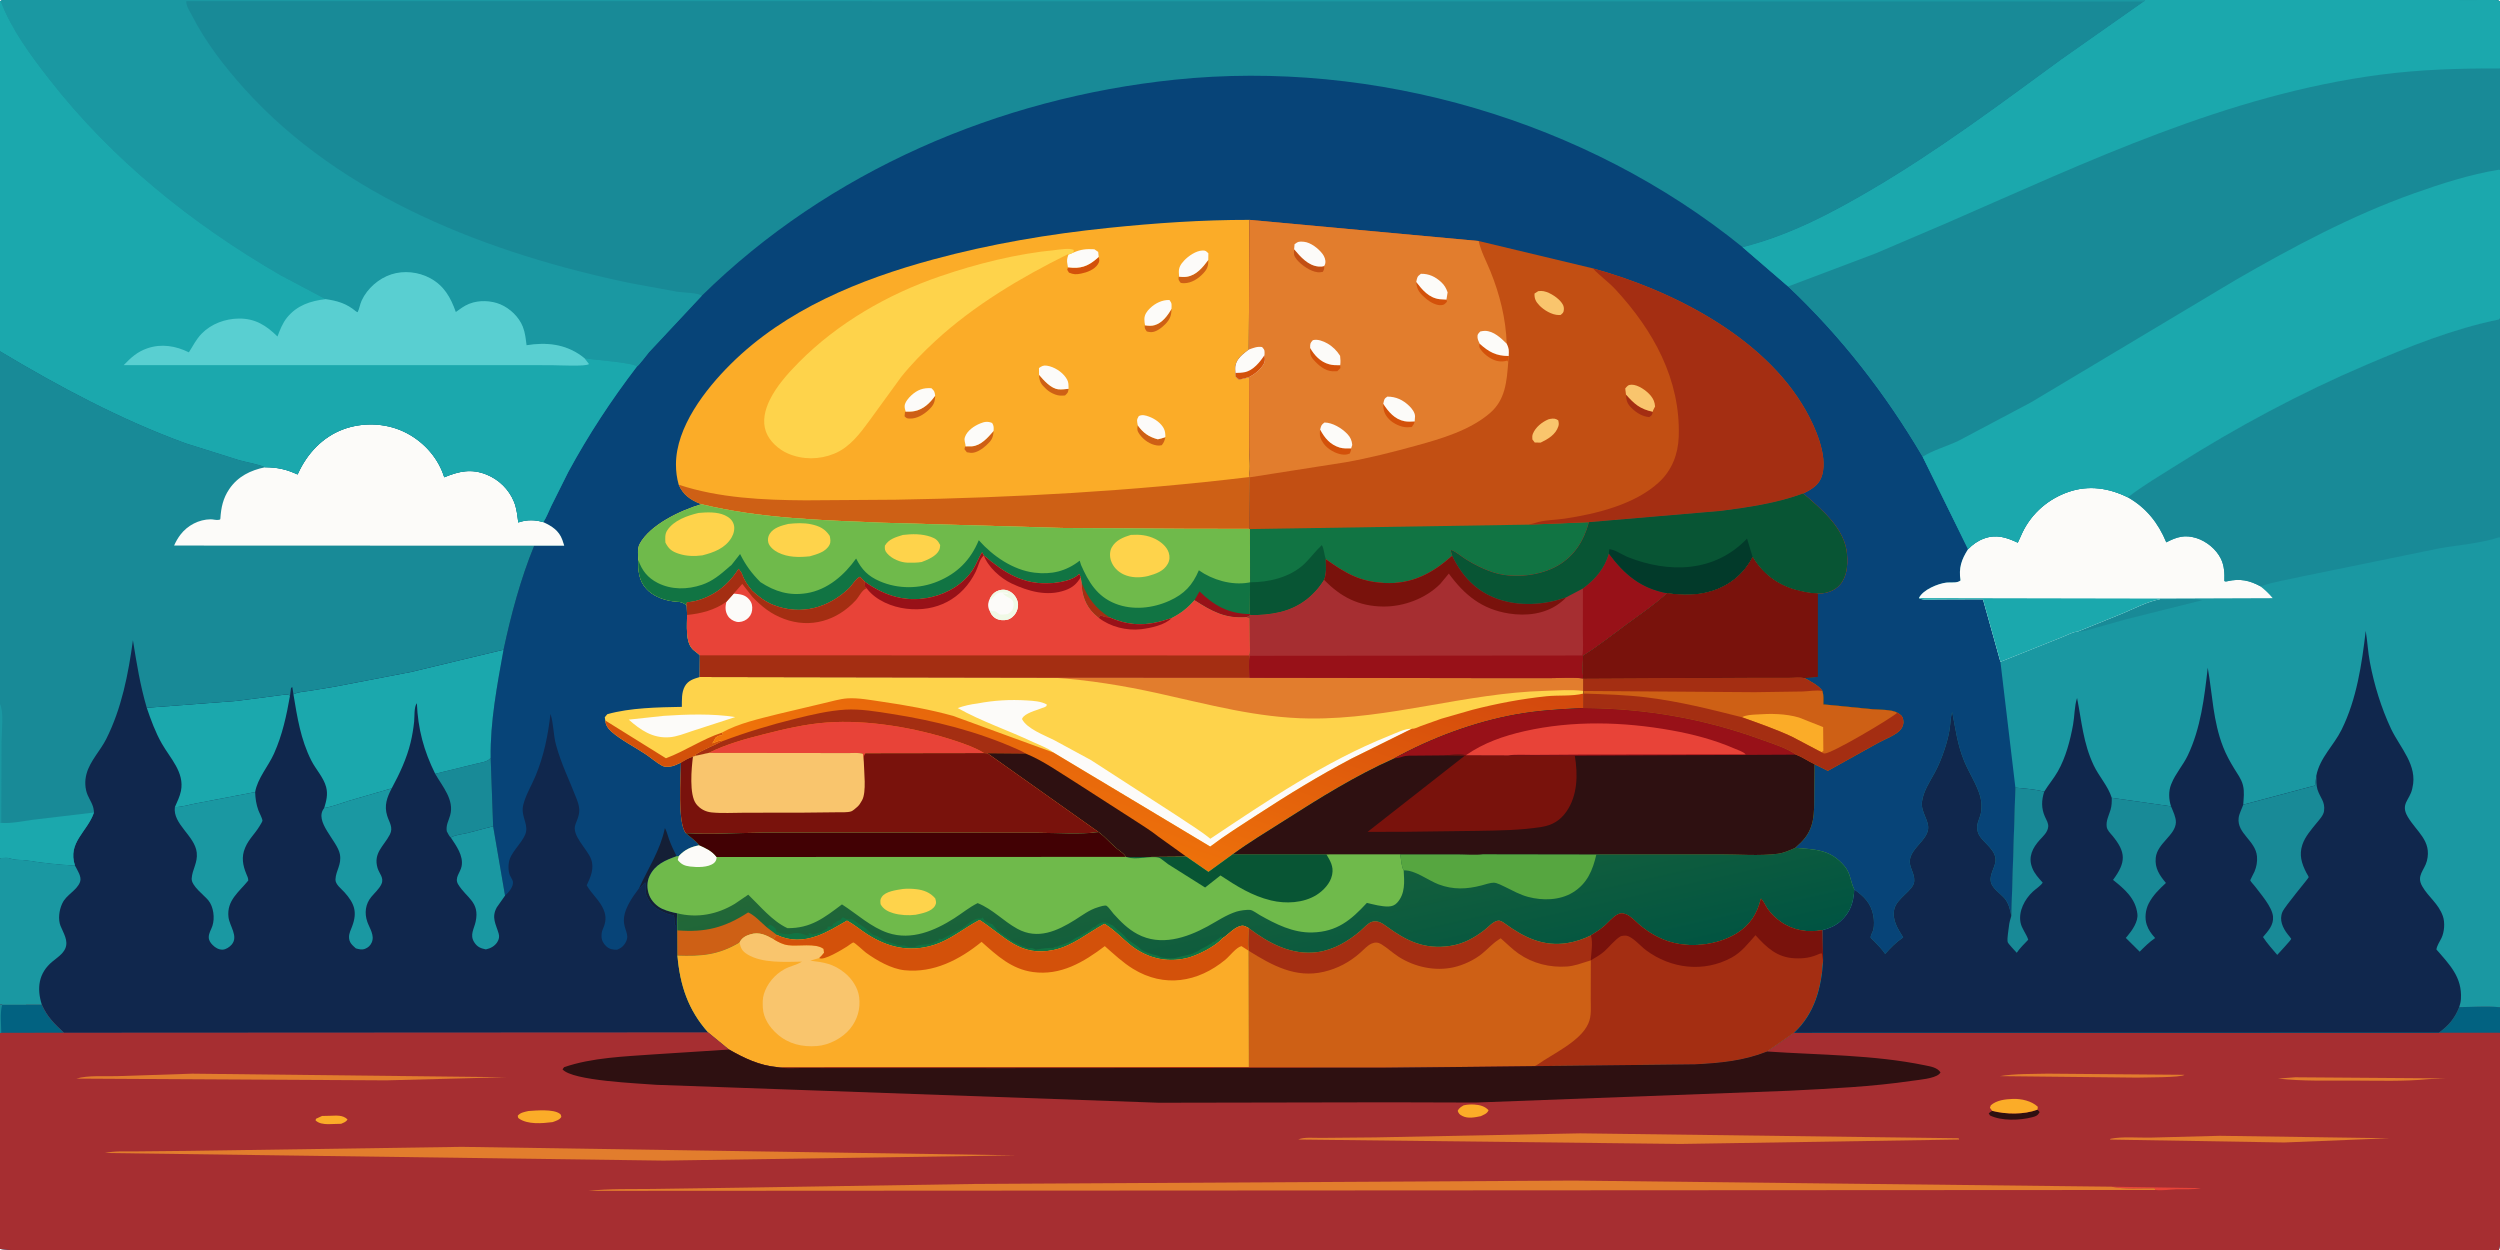 <svg version="1.1" xmlns="http://www.w3.org/2000/svg" style="display: block;" viewBox="0 0 2048 1024" width="2048" height="1024">
<defs>
	<linearGradient id="Gradient1" gradientUnits="userSpaceOnUse" x1="981.144" y1="465.648" x2="898.557" y2="713.253">
		<stop class="stop0" offset="0" stop-opacity="1" stop-color="rgb(210,71,13)"/>
		<stop class="stop1" offset="1" stop-opacity="1" stop-color="rgb(241,118,10)"/>
	</linearGradient>
	<linearGradient id="Gradient2" gradientUnits="userSpaceOnUse" x1="1013.69" y1="642.96" x2="1061.86" y2="857.866">
		<stop class="stop0" offset="0" stop-opacity="1" stop-color="rgb(35,104,55)"/>
		<stop class="stop1" offset="1" stop-opacity="1" stop-color="rgb(0,84,66)"/>
	</linearGradient>
</defs>
<path transform="translate(0,0)" fill="rgb(7,68,120)" d="M 0 1 C 2.803 -0.675 7.108 -0.018 10.285 -0.024 L 37.74 -0.054 L 154 0 L 1756.88 0 L 2029.06 0.029 C 2031.87 0.03 2046.14 -0.819 2047.53 0.969 C 2047.74 1.242 2047.88 1.674 2048 2 L 2048 56.045 L 2048 139.21 L 2048 260.792 L 2048 440.303 L 2048 581.95 L 2048 824.25 L 2048 825.074 L 2048 846.048 L 2048.05 981.453 C 2048.05 988.399 2049.68 1019.52 2047 1024 L 501.566 1024.07 L 126.018 1024.04 C 112.281 1024.03 5.82 1025.93 0 1023 L 0 846.266 L 0 823.265 L 0 703.331 L 0 674.067 L 0 576.596 L 0 287.668 L 0 1 z"/>
<path transform="translate(0,0)" fill="rgb(20,31,54)" d="M 523.499 727.664 C 531.221 710.744 540.754 696.948 544.682 678.35 C 546.225 680.884 547.008 684.657 548.06 687.508 C 549.835 692.32 551.927 696.861 554.257 701.419 C 545.023 704.726 536.769 708.085 532.195 717.5 C 529.805 722.42 529.916 728.043 531.748 733.077 C 533.541 738.004 538.007 742.499 542.773 744.621 C 546.535 746.295 550.775 747.361 554.81 748.179 L 554.734 749.705 L 553.613 758.798 C 551.483 756.977 553.391 752.492 551.71 749.7 C 548.674 749.569 546.114 748.4 543.398 747.156 C 536.434 743.969 532.471 740.817 529.51 733.5 C 528.093 729.999 529.29 726.646 528.755 723 C 527.965 722.7 525.58 726.849 523.499 727.664 z"/>
<path transform="translate(0,0)" fill="rgb(251,172,40)" d="M 555.986 397.077 C 554.428 391.533 553.747 386.281 553.747 380.531 C 553.744 349.872 577.803 318.99 598.417 298.453 C 643.411 253.629 704.177 228.878 764.502 212.54 C 811.417 199.835 859.197 191.742 907.506 186.745 C 946.105 182.753 984.736 180.051 1023.56 180.115 L 1023.03 286.36 C 1018.46 289.918 1012.99 293.727 1012.1 299.91 C 1011.83 301.732 1012 303.676 1012.14 305.505 L 1012.5 308.829 L 1015 310.831 C 1017.87 310.463 1020.45 309.745 1023.21 308.905 L 1023.4 366.796 C 1023.42 374.177 1024.61 383.661 1023.22 390.819 L 1023.75 391.011 L 1023.28 433.266 L 970.782 433.171 L 870.073 432.504 L 722.674 428.223 C 673.366 426.173 622.659 424.783 574.555 413.049 L 573.674 412.711 C 565.518 409.525 559.52 405.191 555.986 397.077 z"/>
<path transform="translate(0,0)" fill="rgb(206,96,21)" d="M 959.683 253.011 C 959.669 258.363 958.457 261.63 954.584 265.573 C 951.794 268.414 947.2 272.076 943 272.095 C 941.8 272.1 940.626 271.838 939.475 271.525 C 938.038 269.489 937.703 269.211 937.696 266.758 L 938.033 266.52 C 940.687 266.854 943.228 267.136 945.838 266.374 C 952.138 264.535 956.627 258.433 959.683 253.011 z"/>
<path transform="translate(0,0)" fill="rgb(206,96,21)" d="M 932.044 348.425 C 936.481 354.634 941.111 357.927 948.5 359.879 C 950.642 359.443 952.617 358.86 954.67 358.11 C 954.102 360.874 953.518 362.445 951.72 364.708 C 950.464 364.964 949.214 365.111 947.937 364.941 C 942.143 364.166 936.87 360.432 933.5 355.744 C 931.527 352.999 931.421 351.665 932.044 348.425 z"/>
<path transform="translate(0,0)" fill="rgb(206,96,21)" d="M 875.354 318.514 C 874.992 321.653 874.78 321.724 872.5 323.953 C 869.581 324.218 867.3 324.271 864.511 323.209 L 864 323.011 C 861.189 321.938 859.133 320.641 856.915 318.581 C 852.826 314.785 851.39 312.532 851.178 307.031 C 855.054 311.536 861.004 318.481 867.312 318.944 C 869.929 319.136 872.746 318.78 875.354 318.514 z"/>
<path transform="translate(0,0)" fill="rgb(206,96,21)" d="M 813.935 353.065 C 813.656 358.664 812.253 360.912 807.934 364.841 C 804.849 367.648 799.884 371.191 795.444 370.988 L 792.059 370.5 L 790.109 368 L 790.586 365.722 L 790.957 365.675 L 791.622 365.668 L 792.731 365.646 L 796.009 365.65 C 803.677 365.098 809.243 358.414 813.935 353.065 z"/>
<path transform="translate(0,0)" fill="rgb(206,96,21)" d="M 989.81 212.947 C 989.996 217.774 989.019 220.441 985.682 224.001 C 981.622 228.334 976.097 231.934 969.943 232.007 C 969.017 232.018 968.113 231.895 967.207 231.72 C 965.586 229.457 965.196 229.424 965.592 226.72 L 965.932 226.679 C 968.044 226.918 970.126 227.016 972.234 226.694 C 980.133 225.488 985.351 218.969 989.81 212.947 z"/>
<path transform="translate(0,0)" fill="rgb(206,96,21)" d="M 766.096 324.15 C 765.942 329.504 764.835 332.031 760.714 335.872 C 756.668 339.642 751.006 343.109 745.3 342.894 C 742.933 342.805 742.576 342.72 741.01 341 L 741.348 337.614 L 741.95 337.2 C 744.256 337.191 746.698 337.252 748.972 336.822 C 756.491 335.399 761.857 330.17 766.096 324.15 z"/>
<path transform="translate(0,0)" fill="rgb(211,81,10)" d="M 900.068 210.472 C 900.656 213.125 900.92 214.088 899.388 216.479 C 896.578 220.863 890.528 223.161 885.622 224.122 C 881.406 224.948 879.575 224.913 875.673 223.329 L 874.273 221 L 874.862 218.991 L 878.859 219.339 C 887.917 219.772 893.523 216.437 900.068 210.472 z"/>
<path transform="translate(0,0)" fill="rgb(252,251,249)" d="M 932.044 348.425 C 931.462 344.753 930.893 344.101 932.901 340.837 C 935.755 339.454 938.386 340.252 941.208 341.271 C 945.986 342.997 951.285 346.628 953.54 351.314 C 954.569 353.453 954.671 355.781 954.67 358.11 C 952.617 358.86 950.642 359.443 948.5 359.879 C 941.111 357.927 936.481 354.634 932.044 348.425 z"/>
<path transform="translate(0,0)" fill="rgb(252,251,249)" d="M 879.383 206.905 C 885.379 204.236 889.953 203.82 896.5 204.202 L 899.642 206.353 L 900.068 210.472 C 893.523 216.437 887.917 219.772 878.859 219.339 L 874.862 218.991 L 874.709 218.129 L 874.493 216.793 C 873.825 213.36 874.102 211.827 875.249 208.58 L 879.383 206.905 z"/>
<path transform="translate(0,0)" fill="rgb(252,251,249)" d="M 938.033 266.52 C 937.733 264.842 937.462 263.135 937.475 261.425 C 937.504 257.773 939.559 254.956 942.105 252.5 C 946.343 248.412 952.061 245.581 958 245.766 C 960.241 248.577 959.751 249.507 959.683 253.011 C 956.627 258.433 952.138 264.535 945.838 266.374 C 943.228 267.136 940.687 266.854 938.033 266.52 z"/>
<path transform="translate(0,0)" fill="rgb(252,251,249)" d="M 851.178 307.031 L 851.129 301.5 C 853.374 299.905 854.792 299.116 857.682 299.573 C 863.535 300.497 869.872 304.485 873.192 309.365 C 874.889 311.859 875.33 313.456 875.331 316.432 L 875.354 318.514 C 872.746 318.78 869.929 319.136 867.312 318.944 C 861.004 318.481 855.054 311.536 851.178 307.031 z"/>
<path transform="translate(0,0)" fill="rgb(252,251,249)" d="M 741.95 337.2 C 741.476 335.767 740.994 334.022 741.089 332.5 C 741.275 329.508 744.407 325.851 746.511 323.924 C 751.552 319.307 756.225 317.597 763 318.007 C 765.58 320.378 765.586 320.857 766.096 324.15 C 761.857 330.17 756.491 335.399 748.972 336.822 C 746.698 337.252 744.256 337.191 741.95 337.2 z"/>
<path transform="translate(0,0)" fill="rgb(252,251,249)" d="M 790.957 365.675 C 791.101 363.013 789.418 361.039 790.5 357.986 C 792.368 352.713 798.014 348.95 802.939 346.905 C 806.459 345.443 809.187 345.017 812.747 346.5 C 814.257 348.782 814.094 350.473 813.935 353.065 C 809.243 358.414 803.677 365.098 796.009 365.65 L 792.731 365.646 L 791.622 365.668 L 790.957 365.675 z"/>
<path transform="translate(0,0)" fill="rgb(252,251,249)" d="M 965.932 226.679 L 965.793 224.455 L 965.726 223.564 C 965.474 219.322 967.1 216.614 969.919 213.58 C 973.486 209.738 979.709 205.391 985.145 205.216 C 987.719 205.133 988.035 205.779 989.902 207.5 L 989.81 212.947 C 985.351 218.969 980.133 225.488 972.234 226.694 C 970.126 227.016 968.044 226.918 965.932 226.679 z"/>
<path transform="translate(0,0)" fill="rgb(206,96,21)" d="M 1023.22 390.819 L 1023.75 391.011 L 1023.28 433.266 L 970.782 433.171 L 870.073 432.504 L 722.674 428.223 C 673.366 426.173 622.659 424.783 574.555 413.049 L 573.674 412.711 C 565.518 409.525 559.52 405.191 555.986 397.077 C 588.923 408.018 625.351 409.656 659.873 409.874 L 733.815 409.36 C 830.382 407.707 927.304 402.381 1023.22 390.819 z"/>
<path transform="translate(0,0)" fill="rgb(254,211,75)" d="M 875.249 208.58 L 874.742 208.278 C 836.291 227.313 797.987 250.09 766.325 279.233 C 756.462 288.311 746.656 298.307 738.28 308.762 L 712.335 344.462 C 704.51 355.154 696.154 366.403 683.484 371.621 C 671.262 376.654 657.517 376.767 645.325 371.462 C 637.885 368.225 630.312 361.474 627.488 353.697 C 624.343 345.034 626.647 335.768 630.521 327.788 C 636.09 316.315 645.339 305.999 654.229 296.995 C 686.062 264.754 727.239 241.053 769.973 226.4 C 800.131 216.059 832.797 207.87 864.537 204.815 C 868.54 204.43 876.091 203.002 879.647 204.741 L 879.383 206.905 L 875.249 208.58 z"/>
<path transform="translate(0,0)" fill="rgb(254,211,75)" d="M 574.555 413.049 C 622.659 424.783 673.366 426.173 722.674 428.223 L 870.073 432.504 L 970.782 433.171 L 1023.28 433.266 L 1023.97 433.415 L 1024.04 477.025 L 1023.89 503.055 L 1024.55 503.855 L 1021.33 505.563 L 1023.67 506.5 L 1023.94 528.425 C 1023.93 530.992 1024.37 534.597 1023.36 536.947 L 1023.92 537.224 C 1022.54 542.245 1023.48 549.875 1023.51 555.206 L 1211.92 555.512 L 1269.96 555.523 C 1278.64 555.532 1288.46 554.647 1297.03 555.843 L 1296.97 566.035 L 1297.08 568.166 L 1296.9 580.012 C 1278.48 580.876 1260.09 581.964 1241.91 585.231 C 1207.7 591.377 1172.21 604.64 1141.83 621.359 C 1110.15 635.477 1080.76 653.892 1051.6 672.507 C 1037.63 681.429 1023.21 690.009 1009.86 699.851 L 989.934 714.312 L 971.866 701.788 L 923.208 702.193 L 922.234 701.952 C 920.668 699.067 917.511 697.425 915.052 695.339 C 911.33 692.18 907.848 688.64 904.331 685.252 L 899.991 681.627 C 884.272 683.853 866.704 682.252 850.72 682.251 L 748.75 682.147 L 625.743 682.126 C 604.595 682.235 582.924 683.885 561.86 682.564 C 554.826 674.254 557.819 636.452 557.816 624.727 L 557.272 624.987 C 554.525 626.25 551.749 627.7 548.702 628.017 C 546.783 628.216 544.287 628.316 542.554 627.387 C 537.736 624.803 533.196 620.672 528.567 617.625 C 519.745 611.819 508.835 606.279 501 599.444 C 498.108 596.92 496.177 594.085 495.837 590.232 L 495.437 587.536 L 497.5 585.072 C 516.155 579.781 539.264 579.404 558.562 579.059 C 558.652 573.461 558.207 567.195 561.05 562.169 C 563.767 557.367 568.268 556.108 573.266 554.608 L 573.359 536.837 C 571.492 534.914 569.142 533.635 567.296 531.718 C 561.331 525.523 562.892 511.886 562.844 503.778 L 562.619 496.163 C 558.514 492.055 554.386 493.274 548.857 492.208 C 541.843 490.855 534.473 487.763 529.562 482.432 C 523.335 475.671 522.573 467.428 522.897 458.711 C 522.604 454.819 522.108 449.145 524.001 445.634 C 532.59 429.704 557.959 417.928 574.555 413.049 z"/>
<path transform="translate(0,0)" fill="rgb(211,81,10)" d="M 495.837 590.232 L 545.538 621.17 C 561.233 615.288 575.286 605.517 591.244 600.242 L 592.416 601.534 C 591.47 602.281 590.983 602.458 589.828 602.595 C 588.265 602.781 587.377 603.469 586.162 604.407 L 586.017 604.771 C 585.361 606.236 584.335 607.626 583.5 609 L 584.151 608.706 L 589.991 606.542 L 591.154 607.431 C 584.056 611.111 576.558 613.883 569.788 618.18 L 569.946 619.124 L 567.665 619.823 C 564.05 621.013 561.051 622.743 557.816 624.727 L 557.272 624.987 C 554.525 626.25 551.749 627.7 548.702 628.017 C 546.783 628.216 544.287 628.316 542.554 627.387 C 537.736 624.803 533.196 620.672 528.567 617.625 C 519.745 611.819 508.835 606.279 501 599.444 C 498.108 596.92 496.177 594.085 495.837 590.232 z"/>
<path transform="translate(0,0)" fill="rgb(252,251,249)" d="M 543.665 586.433 C 562.116 585.163 584.075 584.472 602.288 587.423 L 566.729 598.957 C 560.918 600.906 554.377 603.531 548.265 603.966 C 534.678 604.934 524.702 598.047 515.058 589.529 L 543.665 586.433 z"/>
<path transform="translate(0,0)" fill="rgb(252,251,249)" d="M 800.705 576.296 C 814.37 573.704 827.325 572.929 841.175 573.8 C 846.561 574.139 852.696 574.431 857.5 577.09 L 857.242 578.404 L 856.038 579.157 C 851.128 581.235 842.211 583.322 838.5 587.016 C 837.851 587.663 837.606 588.172 837.232 589 C 841.144 597.032 855.727 602.304 863.585 606.326 L 893.743 622.681 L 964.007 668.115 C 973.071 674.313 983.018 680.184 991.506 687.11 C 1038.05 656.055 1085.77 623.646 1138 602.785 C 1143.3 600.669 1150.97 596.761 1156.63 596.964 L 1107.2 621.415 C 1080.91 635.218 1055.25 650.912 1030.39 667.136 C 1017.3 675.677 1003.86 684.067 991.407 693.514 L 862.996 616.491 C 858.642 612.82 851.465 610.337 846.318 607.904 C 826.066 598.329 803.987 590.96 784.531 580.026 C 789.902 578.166 795.056 576.986 800.705 576.296 z"/>
<path transform="translate(0,0)" fill="rgb(226,125,45)" d="M 862.939 555.142 L 1023.51 555.206 L 1211.92 555.512 L 1269.96 555.523 C 1278.64 555.532 1288.46 554.647 1297.03 555.843 L 1296.97 566.035 C 1286.81 564.705 1276.28 565.664 1266.07 565.936 C 1200.76 567.673 1138.33 589.301 1072.97 588.589 C 1029.78 588.119 990.319 577.106 948.546 567.912 C 920.031 561.635 892.068 557.056 862.939 555.142 z"/>
<path transform="translate(0,0)" fill="url(#Gradient1)" d="M 1297.08 568.166 L 1296.9 580.012 C 1278.48 580.876 1260.09 581.964 1241.91 585.231 C 1207.7 591.377 1172.21 604.64 1141.83 621.359 C 1110.15 635.477 1080.76 653.892 1051.6 672.507 C 1037.63 681.429 1023.21 690.009 1009.86 699.851 L 989.934 714.312 L 971.866 701.788 L 923.208 702.193 L 922.234 701.952 C 920.668 699.067 917.511 697.425 915.052 695.339 C 911.33 692.18 907.848 688.64 904.331 685.252 L 899.991 681.627 L 808.885 617.033 L 806.139 616.916 L 709 617.068 C 707.062 619.177 707.651 621.076 707.616 623.854 L 706.873 617.5 C 703.274 616.402 698.564 616.932 694.768 616.922 L 671.187 616.883 L 580.631 616.771 L 569.946 619.124 L 569.788 618.18 C 576.558 613.883 584.056 611.111 591.154 607.431 L 589.991 606.542 L 584.151 608.706 L 583.5 609 C 584.335 607.626 585.361 606.236 586.017 604.771 L 586.162 604.407 C 587.377 603.469 588.265 602.781 589.828 602.595 C 590.983 602.458 591.47 602.281 592.416 601.534 L 591.244 600.242 C 604.926 592.496 622.327 588.792 637.427 584.931 L 674.906 576.042 C 681.033 574.673 688.031 572.491 694.254 572.099 C 703.169 571.538 713.558 573.542 722.411 574.828 C 742.08 577.685 761.623 581.156 780.796 586.457 L 862.996 616.491 L 991.407 693.514 C 1003.86 684.067 1017.3 675.677 1030.39 667.136 C 1055.25 650.912 1080.91 635.218 1107.2 621.415 L 1156.63 596.964 C 1158.85 597.235 1161.69 595.625 1163.8 594.817 L 1180.7 588.795 L 1206.09 581.5 C 1226.07 576.356 1246.38 572.499 1266.9 570.362 C 1276.56 569.355 1287.86 570.515 1297.08 568.166 z"/>
<path transform="translate(0,0)" fill="rgb(164,46,18)" d="M 591.154 607.431 C 610.924 599.915 631.284 593.772 651.818 588.711 C 665.089 585.44 678.897 582.148 692.591 581.339 C 704.783 580.618 718.459 582.945 730.5 584.844 C 765.857 590.422 800.854 599.189 833.605 613.869 C 835.897 614.897 838.096 615.911 840.188 617.323 L 808.885 617.033 L 806.139 616.916 C 799.161 612.547 790.408 609.464 782.599 606.886 C 750.464 596.277 710.977 589.378 677.154 591.89 C 659.765 593.182 642.614 597.21 625.773 601.5 C 610.391 605.418 594.849 609.626 580.631 616.771 L 569.946 619.124 L 569.788 618.18 C 576.558 613.883 584.056 611.111 591.154 607.431 z"/>
<path transform="translate(0,0)" fill="rgb(46,16,17)" d="M 840.188 617.323 C 854.363 622.984 868.207 633.005 881.187 640.996 L 927.412 670.711 C 934.498 675.447 942.355 680.025 948.962 685.381 L 971.866 701.788 L 923.208 702.193 L 922.234 701.952 C 920.668 699.067 917.511 697.425 915.052 695.339 C 911.33 692.18 907.848 688.64 904.331 685.252 L 899.991 681.627 L 808.885 617.033 L 840.188 617.323 z"/>
<path transform="translate(0,0)" fill="rgb(232,67,56)" d="M 580.631 616.771 C 594.849 609.626 610.391 605.418 625.773 601.5 C 642.614 597.21 659.765 593.182 677.154 591.89 C 710.977 589.378 750.464 596.277 782.599 606.886 C 790.408 609.464 799.161 612.547 806.139 616.916 L 709 617.068 C 707.062 619.177 707.651 621.076 707.616 623.854 L 706.873 617.5 C 703.274 616.402 698.564 616.932 694.768 616.922 L 671.187 616.883 L 580.631 616.771 z"/>
<path transform="translate(0,0)" fill="rgb(121,18,12)" d="M 806.139 616.916 L 808.885 617.033 L 899.991 681.627 C 884.272 683.853 866.704 682.252 850.72 682.251 L 748.75 682.147 L 625.743 682.126 C 604.595 682.235 582.924 683.885 561.86 682.564 C 554.826 674.254 557.819 636.452 557.816 624.727 C 561.051 622.743 564.05 621.013 567.665 619.823 L 569.946 619.124 L 580.631 616.771 L 671.187 616.883 L 694.768 616.922 C 698.564 616.932 703.274 616.402 706.873 617.5 L 707.616 623.854 C 707.651 621.076 707.062 619.177 709 617.068 L 806.139 616.916 z"/>
<path transform="translate(0,0)" fill="rgb(249,197,109)" d="M 580.631 616.771 L 671.187 616.883 L 694.768 616.922 C 698.564 616.932 703.274 616.402 706.873 617.5 L 707.616 623.854 C 707.75 631.842 709.935 648.861 706.242 655.517 L 705.968 656 C 704.906 657.927 703.857 659.655 702.157 661.101 C 701.028 662.061 698.738 664.187 697.375 664.652 C 694.259 665.714 689.332 665.331 685.994 665.413 L 659.273 665.71 L 609.622 665.79 C 600.889 665.789 591.543 666.422 582.885 665.53 C 577.878 665.014 573.408 662.637 570.3 658.602 C 564.445 651.001 566.461 629.285 567.665 619.823 L 569.946 619.124 L 580.631 616.771 z"/>
<path transform="translate(0,0)" fill="rgb(111,186,75)" d="M 574.555 413.049 C 622.659 424.783 673.366 426.173 722.674 428.223 L 870.073 432.504 L 970.782 433.171 L 1023.28 433.266 L 1023.97 433.415 L 1024.04 477.025 L 1023.89 503.055 L 1024.55 503.855 L 1021.33 505.563 L 1023.67 506.5 L 1023.94 528.425 C 1023.93 530.992 1024.37 534.597 1023.36 536.947 L 1023.92 537.224 C 1022.54 542.245 1023.48 549.875 1023.51 555.206 L 862.939 555.142 L 573.266 554.608 L 573.359 536.837 C 571.492 534.914 569.142 533.635 567.296 531.718 C 561.331 525.523 562.892 511.886 562.844 503.778 L 562.619 496.163 C 558.514 492.055 554.386 493.274 548.857 492.208 C 541.843 490.855 534.473 487.763 529.562 482.432 C 523.335 475.671 522.573 467.428 522.897 458.711 C 522.604 454.819 522.108 449.145 524.001 445.634 C 532.59 429.704 557.959 417.928 574.555 413.049 z"/>
<path transform="translate(0,0)" fill="rgb(254,211,75)" d="M 739.616 438.233 C 747.298 437.303 755.221 437.214 762.615 439.794 C 766.585 441.179 768.373 442.761 770.191 446.5 C 770.11 447.748 769.999 449.146 769.5 450.314 C 767.229 455.63 760.01 458.491 755.045 460.403 C 751.347 461.008 747.317 461.069 743.569 460.952 C 737.64 460.767 730.621 457.877 726.698 453.298 C 724.789 451.07 724.716 449.828 724.906 447 C 728.199 441.453 733.855 440.052 739.616 438.233 z"/>
<path transform="translate(0,0)" fill="rgb(254,211,75)" d="M 645.786 429.196 C 651.959 428.511 658.409 428.19 664.527 429.5 C 671.317 430.953 675.854 433.184 679.728 439.029 C 680.19 441.43 680.723 443.841 679.607 446.156 C 676.727 452.135 669.236 454.012 663.416 455.731 C 654.529 456.662 645.609 456.696 637.43 452.636 C 634.305 451.084 630.408 448.054 629.415 444.526 C 628.734 442.109 629.181 439.506 630.455 437.419 C 633.593 432.273 640.329 430.506 645.786 429.196 z"/>
<path transform="translate(0,0)" fill="rgb(254,211,75)" d="M 926.391 438.186 C 933.614 437.761 939.815 438.283 946.36 441.495 C 950.872 443.709 955.859 447.757 957.43 452.726 C 958.439 455.92 958.258 459.024 956.618 461.96 C 953.224 468.037 946.83 470.088 940.523 471.873 C 934.03 473.43 926.785 473.456 920.63 470.638 C 915.767 468.41 911.835 464.426 910.117 459.326 C 909.002 456.019 908.99 451.585 910.708 448.49 C 914.042 442.488 920.191 440.103 926.391 438.186 z"/>
<path transform="translate(0,0)" fill="rgb(254,211,75)" d="M 572.278 420.198 C 579.14 419.577 587.434 419.197 593.779 422.121 C 597.192 423.694 599.878 425.856 601.061 429.561 C 602.177 433.057 601.082 437.381 599.249 440.442 C 593.99 449.227 584.714 452.58 575.323 454.956 C 568.853 455.81 562.361 455.684 556.116 453.643 C 550.479 451.802 547.816 449.79 545.103 444.5 C 544.907 441.056 544.598 437.589 546.54 434.565 C 551.904 426.215 563.162 422.362 572.278 420.198 z"/>
<path transform="translate(0,0)" fill="rgb(17,116,67)" d="M 622.918 476.866 C 634.961 484.724 646.746 488.258 661.047 485.895 C 678.004 483.094 691.678 471.123 701.342 457.544 C 705.898 466.636 711.174 472.027 720.652 476.141 C 735.71 482.679 753.125 482.539 768.204 476.305 C 784.342 469.635 795.152 458.687 801.825 442.54 C 813.187 455.473 829.914 466.982 847.357 469.118 C 861.432 470.842 873.257 468.029 884.5 459.298 L 885.54 462.723 C 891.728 476.783 898.711 488.608 913.742 494.534 C 927.925 500.126 944.318 498.359 958.004 492.143 C 970.17 486.618 976.887 479.495 982.107 467.175 C 993.258 475.098 1008.92 479.648 1022.63 477.308 L 1024.04 477.025 L 1023.89 503.055 L 1024.55 503.855 L 1021.33 505.563 C 1003.79 506.93 992.899 500.903 978.545 491.672 C 972.91 498.106 967.472 502.412 959.799 506.329 C 941.377 512.688 926.863 513.629 908.878 505.747 L 908.163 505.73 C 905.511 505.631 903.901 505.112 901.533 503.919 L 900.103 506.121 L 896.565 503.078 C 889.307 496.15 886.288 487.295 886.06 477.468 L 885.288 472.903 L 884.101 470.163 C 879.258 475.412 868.797 477.139 861.901 477.69 C 838.747 479.542 822.705 469.417 805.972 455.047 L 804.535 452.474 C 801.793 456.792 800.154 461.624 797.479 465.942 C 789.974 478.057 776.686 486.094 762.969 489.207 C 744.638 493.367 728.409 489.447 712.701 479.5 L 708.522 476.637 L 704.5 472.514 C 701.077 474.045 698.121 479.494 695.275 482.193 C 678.548 498.054 656.265 504.283 634.207 495.88 C 627.144 493.189 621.758 489.03 616.217 484.041 C 612.346 479.456 609.447 475.068 607.461 469.369 L 605.06 466.014 C 596.436 479.676 584.23 489.089 568.333 492.708 L 562.736 493.5 C 562.398 494.572 562.347 495.07 562.619 496.163 C 558.514 492.055 554.386 493.274 548.857 492.208 C 541.843 490.855 534.473 487.763 529.562 482.432 C 523.335 475.671 522.573 467.428 522.897 458.711 C 525.76 467.263 530.627 473.389 538.775 477.527 C 550.119 483.287 563.168 483.074 575.05 479.045 C 583.581 476.152 589.966 470.836 596.636 465.015 C 596.93 464.758 598.989 462.868 599.161 462.925 L 606.275 453.863 C 610.903 463.046 615.65 469.534 622.918 476.866 z"/>
<path transform="translate(0,0)" fill="rgb(164,46,18)" d="M 886.06 477.468 C 891.684 490.418 896.949 497.83 908.878 505.747 L 908.163 505.73 C 905.511 505.631 903.901 505.112 901.533 503.919 L 900.103 506.121 L 896.565 503.078 C 889.307 496.15 886.288 487.295 886.06 477.468 z"/>
<path transform="translate(0,0)" fill="rgb(152,17,24)" d="M 978.545 491.672 L 982.633 484.476 C 994.53 496.192 1006.81 502.866 1023.89 503.055 L 1024.55 503.855 L 1021.33 505.563 C 1003.79 506.93 992.899 500.903 978.545 491.672 z"/>
<path transform="translate(0,0)" fill="rgb(232,67,56)" d="M 708.522 476.637 L 712.701 479.5 C 728.409 489.447 744.638 493.367 762.969 489.207 C 776.686 486.094 789.974 478.057 797.479 465.942 C 800.154 461.624 801.793 456.792 804.535 452.474 L 805.972 455.047 C 822.705 469.417 838.747 479.542 861.901 477.69 C 868.797 477.139 879.258 475.412 884.101 470.163 L 885.288 472.903 L 886.06 477.468 C 886.288 487.295 889.307 496.15 896.565 503.078 L 900.103 506.121 L 901.533 503.919 C 903.901 505.112 905.511 505.631 908.163 505.73 L 908.878 505.747 C 926.863 513.629 941.377 512.688 959.799 506.329 C 967.472 502.412 972.91 498.106 978.545 491.672 C 992.899 500.903 1003.79 506.93 1021.33 505.563 L 1023.67 506.5 L 1023.94 528.425 C 1023.93 530.992 1024.37 534.597 1023.36 536.947 L 1023.92 537.224 C 1022.54 542.245 1023.48 549.875 1023.51 555.206 L 862.939 555.142 L 573.266 554.608 L 573.359 536.837 C 571.492 534.914 569.142 533.635 567.296 531.718 C 561.331 525.523 562.892 511.886 562.844 503.778 L 562.619 496.163 C 562.347 495.07 562.398 494.572 562.736 493.5 L 568.333 492.708 C 584.23 489.089 596.436 479.676 605.06 466.014 L 607.461 469.369 C 609.447 475.068 612.346 479.456 616.217 484.041 C 621.758 489.03 627.144 493.189 634.207 495.88 C 656.265 504.283 678.548 498.054 695.275 482.193 C 698.121 479.494 701.077 474.045 704.5 472.514 L 708.522 476.637 z"/>
<path transform="translate(0,0)" fill="rgb(152,17,24)" d="M 900.103 506.121 L 901.533 503.919 C 903.901 505.112 905.511 505.631 908.163 505.73 L 908.878 505.747 C 926.863 513.629 941.377 512.688 959.799 506.329 C 954.254 512.079 942.632 514.492 934.93 515.436 C 923.098 516.885 909.502 513.488 900.103 506.121 z"/>
<path transform="translate(0,0)" fill="rgb(252,251,249)" d="M 601.07 486.269 C 606.158 486.796 610.295 486.903 613.794 491.166 C 616.001 493.853 616.533 496.498 616.121 499.904 C 615.739 503.057 614.176 505.481 611.656 507.367 C 609.512 508.971 606.092 509.983 603.375 509.383 C 600.625 508.775 597.775 507 596.284 504.567 C 593.942 500.748 594.069 497.224 595.009 493.019 L 601.07 486.269 z"/>
<path transform="translate(0,0)" fill="rgb(252,251,249)" d="M 810.994 490.139 C 812.994 486.535 815.067 484.532 819.141 483.453 C 822.164 482.653 825.329 483.272 827.944 484.96 C 831.036 486.956 833.349 490.412 833.882 494.094 C 834.38 497.534 833.05 501.383 830.8 503.985 C 828.63 506.495 826.201 507.841 822.876 508.036 C 819.558 508.231 816.35 507.503 813.852 505.186 C 812.848 504.255 811.756 502.815 811.354 501.521 C 810.786 500.713 810.356 499.919 810.053 498.97 C 809.038 495.783 809.504 493.035 810.994 490.139 z"/>
<path transform="translate(0,0)" fill="rgb(240,249,230)" d="M 810.994 490.139 C 812.994 486.535 815.067 484.532 819.141 483.453 C 822.164 482.653 825.329 483.272 827.944 484.96 C 831.036 486.956 833.349 490.412 833.882 494.094 C 834.38 497.534 833.05 501.383 830.8 503.985 C 828.63 506.495 826.201 507.841 822.876 508.036 C 819.558 508.231 816.35 507.503 813.852 505.186 C 812.848 504.255 811.756 502.815 811.354 501.521 L 811.518 499.899 C 814.02 501.922 813.034 499.908 815.251 500.777 C 816.6 501.305 818.206 503.103 819.5 503.389 C 820.991 503.719 823.879 503.137 825.5 503.043 C 827.783 501.567 829.485 500.337 830.088 497.5 C 831.888 489.03 824.537 490.51 821.5 486 L 826.178 486.855 L 825.047 485.732 C 823.046 485.52 820.727 485.164 818.729 485.411 C 816.359 485.703 813.682 489.306 812.14 491.017 L 810.994 490.139 z"/>
<path transform="translate(0,0)" fill="rgb(152,17,24)" d="M 805.972 455.047 C 822.705 469.417 838.747 479.542 861.901 477.69 C 868.797 477.139 879.258 475.412 884.101 470.163 L 885.288 472.903 C 882.159 478.264 878.585 481.385 872.707 483.501 C 857.86 488.845 842.354 484.425 828.664 477.97 C 819.816 473.798 809.295 464.48 805.972 455.047 z"/>
<path transform="translate(0,0)" fill="rgb(152,17,24)" d="M 708.522 476.637 L 712.701 479.5 C 728.409 489.447 744.638 493.367 762.969 489.207 C 776.686 486.094 789.974 478.057 797.479 465.942 C 800.154 461.624 801.793 456.792 804.535 452.474 L 805.972 455.047 C 802.39 457.848 801.393 464.11 799.354 468.262 C 788.324 490.726 767.104 501.638 742.373 498.65 C 730.798 497.252 717.81 491.968 710.468 482.571 L 709.968 481.922 L 708.642 480.632 C 708.446 479.285 708.501 477.994 708.522 476.637 z"/>
<path transform="translate(0,0)" fill="rgb(164,46,18)" d="M 605.06 466.014 L 607.461 469.369 C 609.447 475.068 612.346 479.456 616.217 484.041 C 621.758 489.03 627.144 493.189 634.207 495.88 C 656.265 504.283 678.548 498.054 695.275 482.193 C 698.121 479.494 701.077 474.045 704.5 472.514 L 708.522 476.637 C 708.501 477.994 708.446 479.285 708.642 480.632 L 709.968 481.922 L 709.508 482.089 C 705.905 483.613 703.702 488.879 700.985 491.832 C 685.683 508.455 663.967 515.073 642.378 507.029 C 631.516 502.982 624.355 497.229 616.379 488.99 L 608.057 478.319 L 601.07 486.269 L 595.009 493.019 C 585.503 499.78 574.309 502.669 562.844 503.778 L 562.619 496.163 C 562.347 495.07 562.398 494.572 562.736 493.5 L 568.333 492.708 C 584.23 489.089 596.436 479.676 605.06 466.014 z"/>
<path transform="translate(0,0)" fill="rgb(164,46,18)" d="M 573.359 536.837 L 1023.36 536.947 L 1023.92 537.224 C 1022.54 542.245 1023.48 549.875 1023.51 555.206 L 862.939 555.142 L 573.266 554.608 L 573.359 536.837 z"/>
<path transform="translate(0,0)" fill="rgb(194,79,19)" d="M 1023.56 180.115 L 1211.32 197.445 L 1304.86 219.843 C 1369.56 237.677 1444.96 275.715 1479.2 336.055 C 1486.94 349.698 1497.05 372.482 1492.91 388.427 C 1491.1 395.416 1486.98 398.942 1480.91 402.357 L 1477.16 404.235 C 1492.23 417.288 1511.54 432.995 1513.1 454.5 C 1513.72 463.006 1513.07 472.511 1507.12 479.173 C 1502.96 483.837 1496.76 485.955 1490.65 486.248 L 1489.08 486.233 C 1483.14 486.171 1476.67 484.807 1470.94 483.248 C 1456 479.18 1443.54 469.715 1435.77 456.347 C 1428.6 470.113 1417.26 479.54 1402.39 484.203 C 1390.39 487.966 1378.17 487.748 1365.85 485.995 C 1355.67 495.444 1343.89 503.319 1332.72 511.552 C 1320.93 520.25 1309.45 529.379 1297.03 537.185 C 1296.53 543.175 1296.32 549.868 1297.03 555.843 C 1288.46 554.647 1278.64 555.532 1269.96 555.523 L 1211.92 555.512 L 1023.51 555.206 C 1023.48 549.875 1022.54 542.245 1023.92 537.224 L 1023.36 536.947 C 1024.37 534.597 1023.93 530.992 1023.94 528.425 L 1023.67 506.5 L 1021.33 505.563 L 1024.55 503.855 L 1023.89 503.055 L 1024.04 477.025 L 1023.97 433.415 L 1023.28 433.266 L 1023.75 391.011 L 1023.22 390.819 C 1024.61 383.661 1023.42 374.177 1023.4 366.796 L 1023.21 308.905 C 1020.45 309.745 1017.87 310.463 1015 310.831 L 1012.5 308.829 L 1012.14 305.505 C 1012 303.676 1011.83 301.732 1012.1 299.91 C 1012.99 293.727 1018.46 289.918 1023.03 286.36 L 1023.56 180.115 z"/>
<path transform="translate(0,0)" fill="rgb(164,46,18)" d="M 1332 323.205 C 1338.91 330.986 1343.49 335.069 1353.96 337.326 C 1353.3 340.157 1353.44 340.16 1351 341.7 C 1345.5 341.139 1340.99 338.462 1337.02 334.691 C 1333.08 330.961 1332.21 328.375 1332 323.205 z"/>
<path transform="translate(0,0)" fill="rgb(249,197,109)" d="M 1268.52 343.5 L 1270.01 343.151 C 1272.73 342.724 1274.26 342.755 1276.5 344.326 C 1276.91 345.995 1277.17 347.488 1276.63 349.167 C 1274.45 356.034 1268.18 359.664 1262.11 362.591 L 1257.25 362.5 L 1255.32 360 C 1255.19 358.489 1255.13 356.861 1255.7 355.423 C 1257.85 349.992 1263.29 345.662 1268.52 343.5 z"/>
<path transform="translate(0,0)" fill="rgb(249,197,109)" d="M 1260.12 238.5 L 1262.57 238.351 C 1267.81 238.418 1274.86 242.908 1278.22 246.675 C 1280.1 248.793 1281.33 250.73 1281.1 253.674 C 1280.91 256.151 1280.34 256.385 1278.5 258.001 L 1277.07 258.078 C 1271.4 258.098 1264.64 254.021 1260.88 250.009 C 1258.03 246.963 1256.93 244.621 1257.06 240.5 L 1260.12 238.5 z"/>
<path transform="translate(0,0)" fill="rgb(249,197,109)" d="M 1332 323.205 L 1331.39 318.237 C 1333.11 316.265 1333.68 315.207 1336.5 315.148 C 1341.9 315.035 1349 320.146 1352.25 324.106 C 1354.56 326.927 1355.54 329.395 1355.84 333 C 1355.39 333.946 1353.89 336.399 1353.96 337.326 C 1343.49 335.069 1338.91 330.986 1332 323.205 z"/>
<path transform="translate(0,0)" fill="rgb(17,116,67)" d="M 1252.4 429.783 L 1301.64 427.733 C 1297.68 442.683 1289.91 455.395 1276.23 463.335 C 1261.99 471.602 1241.12 473.968 1225.25 469.493 C 1217.22 467.229 1207.98 462.756 1200.9 458.227 C 1196.96 455.704 1193.42 452.614 1189.18 450.57 L 1188.4 451 L 1189.64 455.264 C 1173.39 469.799 1156.52 478.769 1134.13 477.596 C 1113.65 476.522 1102.37 469.657 1086.1 458.135 C 1086.15 463.585 1086.86 469.869 1084.7 474.967 C 1076.41 488.37 1064.07 497.736 1048.58 501.416 C 1040.77 503.271 1032.57 503.982 1024.55 503.855 L 1023.89 503.055 L 1024.04 477.025 L 1023.97 433.415 L 1252.4 429.783 z"/>
<path transform="translate(0,0)" fill="rgb(8,85,52)" d="M 1024.04 477.025 C 1039.51 477.053 1056.96 472.918 1068.49 461.969 C 1073.57 457.134 1077.63 451.394 1082.82 446.559 C 1084.69 449.577 1084.76 454.095 1085.9 457.558 L 1086.1 458.135 C 1086.15 463.585 1086.86 469.869 1084.7 474.967 C 1076.41 488.37 1064.07 497.736 1048.58 501.416 C 1040.77 503.271 1032.57 503.982 1024.55 503.855 L 1023.89 503.055 L 1024.04 477.025 z"/>
<path transform="translate(0,0)" fill="rgb(164,46,18)" d="M 1304.86 219.843 C 1369.56 237.677 1444.96 275.715 1479.2 336.055 C 1486.94 349.698 1497.05 372.482 1492.91 388.427 C 1491.1 395.416 1486.98 398.942 1480.91 402.357 L 1477.16 404.235 C 1455.59 412.196 1432.62 415.518 1409.91 418.488 L 1301.64 427.733 L 1252.4 429.783 L 1257.74 428.348 C 1264.73 425.942 1274.08 426.016 1281.53 424.903 C 1307.6 421.009 1339.24 413.339 1359 395.085 C 1369.65 385.243 1374.7 372.102 1375.21 357.76 C 1376.84 310.912 1354.39 270.63 1323.42 237.131 C 1317.65 230.89 1310.67 226.081 1304.86 219.843 z"/>
<path transform="translate(0,0)" fill="rgb(166,46,49)" d="M 1301.64 427.733 L 1409.91 418.488 C 1432.62 415.518 1455.59 412.196 1477.16 404.235 C 1492.23 417.288 1511.54 432.995 1513.1 454.5 C 1513.72 463.006 1513.07 472.511 1507.12 479.173 C 1502.96 483.837 1496.76 485.955 1490.65 486.248 L 1489.08 486.233 C 1483.14 486.171 1476.67 484.807 1470.94 483.248 C 1456 479.18 1443.54 469.715 1435.77 456.347 C 1428.6 470.113 1417.26 479.54 1402.39 484.203 C 1390.39 487.966 1378.17 487.748 1365.85 485.995 C 1355.67 495.444 1343.89 503.319 1332.72 511.552 C 1320.93 520.25 1309.45 529.379 1297.03 537.185 C 1296.53 543.175 1296.32 549.868 1297.03 555.843 C 1288.46 554.647 1278.64 555.532 1269.96 555.523 L 1211.92 555.512 L 1023.51 555.206 C 1023.48 549.875 1022.54 542.245 1023.92 537.224 L 1023.36 536.947 C 1024.37 534.597 1023.93 530.992 1023.94 528.425 L 1023.67 506.5 L 1021.33 505.563 L 1024.55 503.855 C 1032.57 503.982 1040.77 503.271 1048.58 501.416 C 1064.07 497.736 1076.41 488.37 1084.7 474.967 C 1086.86 469.869 1086.15 463.585 1086.1 458.135 C 1102.37 469.657 1113.65 476.522 1134.13 477.596 C 1156.52 478.769 1173.39 469.799 1189.64 455.264 L 1188.4 451 L 1189.18 450.57 C 1193.42 452.614 1196.96 455.704 1200.9 458.227 C 1207.98 462.756 1217.22 467.229 1225.25 469.493 C 1241.12 473.968 1261.99 471.602 1276.23 463.335 C 1289.91 455.395 1297.68 442.683 1301.64 427.733 z"/>
<path transform="translate(0,0)" fill="rgb(121,18,12)" d="M 1189.64 455.264 C 1197.56 471.855 1209.3 484.52 1227.03 490.699 C 1245.03 496.971 1265.2 495.6 1282.98 489.348 C 1281.31 491.251 1279.4 492.859 1277.37 494.363 C 1265.54 503.11 1250.29 504.806 1236.16 502.596 C 1213.98 499.129 1199.75 487.473 1186.87 469.88 L 1179.85 478.332 C 1167.98 490.311 1149.78 497.084 1133 496.874 C 1113.08 496.624 1098.27 489.083 1084.7 474.967 C 1086.86 469.869 1086.15 463.585 1086.1 458.135 C 1102.37 469.657 1113.65 476.522 1134.13 477.596 C 1156.52 478.769 1173.39 469.799 1189.64 455.264 z"/>
<path transform="translate(0,0)" fill="rgb(152,17,24)" d="M 1318.02 453.516 C 1330.68 470.627 1344.28 482.091 1365.85 485.995 C 1355.67 495.444 1343.89 503.319 1332.72 511.552 C 1320.93 520.25 1309.45 529.379 1297.03 537.185 C 1296.53 543.175 1296.32 549.868 1297.03 555.843 C 1288.46 554.647 1278.64 555.532 1269.96 555.523 L 1211.92 555.512 L 1023.51 555.206 C 1023.48 549.875 1022.54 542.245 1023.92 537.224 L 1296.28 536.973 C 1297.28 531.345 1296.61 524.27 1296.68 518.462 L 1296.73 482.091 C 1307.01 474.505 1314.35 465.924 1318.02 453.516 z"/>
<path transform="translate(0,0)" fill="rgb(8,85,52)" d="M 1301.64 427.733 L 1409.91 418.488 C 1432.62 415.518 1455.59 412.196 1477.16 404.235 C 1492.23 417.288 1511.54 432.995 1513.1 454.5 C 1513.72 463.006 1513.07 472.511 1507.12 479.173 C 1502.96 483.837 1496.76 485.955 1490.65 486.248 L 1489.08 486.233 C 1483.14 486.171 1476.67 484.807 1470.94 483.248 C 1456 479.18 1443.54 469.715 1435.77 456.347 C 1428.6 470.113 1417.26 479.54 1402.39 484.203 C 1390.39 487.966 1378.17 487.748 1365.85 485.995 C 1344.28 482.091 1330.68 470.627 1318.02 453.516 C 1314.35 465.924 1307.01 474.505 1296.73 482.091 L 1282.98 489.348 C 1265.2 495.6 1245.03 496.971 1227.03 490.699 C 1209.3 484.52 1197.56 471.855 1189.64 455.264 L 1188.4 451 L 1189.18 450.57 C 1193.42 452.614 1196.96 455.704 1200.9 458.227 C 1207.98 462.756 1217.22 467.229 1225.25 469.493 C 1241.12 473.968 1261.99 471.602 1276.23 463.335 C 1289.91 455.395 1297.68 442.683 1301.64 427.733 z"/>
<path transform="translate(0,0)" fill="rgb(2,58,42)" d="M 1318.02 453.516 L 1318.24 450.057 C 1321.56 449.455 1329.59 454.803 1333.15 456.223 C 1367.23 469.799 1404.57 469.036 1431.18 441.202 L 1435.77 456.347 C 1428.6 470.113 1417.26 479.54 1402.39 484.203 C 1390.39 487.966 1378.17 487.748 1365.85 485.995 C 1344.28 482.091 1330.68 470.627 1318.02 453.516 z"/>
<path transform="translate(0,0)" fill="rgb(226,125,45)" d="M 1023.56 180.115 L 1211.32 197.445 C 1213.17 205.98 1217.7 214.193 1220.97 222.288 C 1228.66 241.286 1233.59 261.079 1234.31 281.604 C 1236.27 285.617 1236.12 287.16 1235.87 291.629 L 1235.54 296.787 C 1234.3 312.44 1233.33 327.423 1220.54 338.418 C 1204.02 352.614 1180.66 359.396 1160 365.09 C 1141.05 370.311 1121.97 375.173 1102.6 378.638 L 1023.75 391.011 L 1023.22 390.819 C 1024.61 383.661 1023.42 374.177 1023.4 366.796 L 1023.21 308.905 C 1020.45 309.745 1017.87 310.463 1015 310.831 L 1012.5 308.829 L 1012.14 305.505 C 1012 303.676 1011.83 301.732 1012.1 299.91 C 1012.99 293.727 1018.46 289.918 1023.03 286.36 L 1023.56 180.115 z"/>
<path transform="translate(0,0)" fill="rgb(211,81,10)" d="M 1212.11 281.499 C 1219.5 288.259 1225.67 291.608 1235.87 291.629 L 1235.54 296.787 L 1234.8 295.376 C 1232.84 296.083 1229.98 296.233 1227.92 295.972 C 1222.35 295.267 1216.37 290.914 1213.11 286.519 C 1211.55 284.409 1211.71 283.941 1212.11 281.499 z"/>
<path transform="translate(0,0)" fill="rgb(211,81,10)" d="M 1160.18 230.979 C 1165.22 237.559 1170.56 243.997 1179.39 245.108 L 1184.93 245.442 L 1185.37 247.181 C 1183.55 249.005 1183.25 249.801 1180.6 249.992 C 1176.39 250.297 1171.27 247.358 1168.19 244.66 C 1163.23 240.309 1160.63 237.719 1160.18 230.979 z"/>
<path transform="translate(0,0)" fill="rgb(194,79,19)" d="M 1060.15 204.169 C 1065.31 210.319 1071.62 217.599 1080.19 218.346 C 1081.8 218.487 1083.16 218.421 1084.72 217.928 C 1084.89 220.267 1084.79 220.607 1083.68 222.681 C 1082.32 222.945 1080.87 223.189 1079.47 223.034 C 1073.41 222.363 1066.02 217.134 1062.24 212.533 C 1059.77 209.518 1059.77 207.852 1060.15 204.169 z"/>
<path transform="translate(0,0)" fill="rgb(211,81,10)" d="M 1073.28 285.049 C 1076.91 291.279 1081.62 296.365 1088.77 298.388 C 1091.75 299.232 1094.83 299.228 1097.91 299.195 L 1098.06 301.518 L 1095.5 304.1 L 1091.61 304.168 C 1085.32 303.898 1079.83 299.035 1075.89 294.536 C 1073.25 291.532 1073.08 288.886 1073.28 285.049 z"/>
<path transform="translate(0,0)" fill="rgb(211,81,10)" d="M 1158.89 345.24 C 1158.52 347.195 1157.7 348.257 1156.5 349.813 L 1152.86 350.024 C 1147.88 350.117 1141.46 347.049 1138.01 343.511 C 1134.24 339.643 1133.04 336.113 1133.17 330.797 C 1137.39 337.294 1142.53 343.516 1150.6 345.057 C 1153.26 345.565 1156.2 345.348 1158.89 345.24 z"/>
<path transform="translate(0,0)" fill="rgb(211,81,10)" d="M 1081.48 351.883 C 1085.14 358.803 1089.61 364.227 1097.45 366.636 C 1100.43 367.55 1103.76 367.374 1106.84 367.32 C 1106.95 368.848 1106.31 370.11 1105.77 371.5 C 1103.49 372.511 1101.65 372.633 1099.21 372.291 C 1093.87 371.539 1087.53 367.832 1084.35 363.431 C 1081.46 359.437 1080.72 356.756 1081.48 351.883 z"/>
<path transform="translate(0,0)" fill="rgb(252,251,249)" d="M 1060.15 204.169 L 1060.5 200.088 C 1063.35 197.807 1064.45 197.721 1068.16 198.068 C 1073.76 198.593 1080.03 203.575 1083.34 207.904 C 1084.99 210.054 1086.14 212.923 1085.69 215.657 C 1085.53 216.571 1085.23 217.176 1084.72 217.928 C 1083.16 218.421 1081.8 218.487 1080.19 218.346 C 1071.62 217.599 1065.31 210.319 1060.15 204.169 z"/>
<path transform="translate(0,0)" fill="rgb(252,251,249)" d="M 1073.28 285.049 C 1073.3 281.675 1073.07 281.25 1075.5 278.665 C 1079.35 277.618 1084.02 279.443 1087.36 281.338 C 1091.73 283.814 1095.16 287.276 1097.82 291.5 C 1098.1 294.157 1098.29 296.521 1097.91 299.195 C 1094.83 299.228 1091.75 299.232 1088.77 298.388 C 1081.62 296.365 1076.91 291.279 1073.28 285.049 z"/>
<path transform="translate(0,0)" fill="rgb(252,251,249)" d="M 1133.17 330.797 C 1133.93 327.716 1133.68 326.634 1136.5 324.907 C 1143.61 324.894 1149.41 327.64 1154.5 332.606 C 1156.68 334.733 1159.19 337.955 1159.2 341.112 L 1158.89 345.24 C 1156.2 345.348 1153.26 345.565 1150.6 345.057 C 1142.53 343.516 1137.39 337.294 1133.17 330.797 z"/>
<path transform="translate(0,0)" fill="rgb(252,251,249)" d="M 1160.18 230.979 C 1161.05 227.243 1160.77 226.622 1164 224.3 C 1170.49 224.134 1175.8 226.664 1180.58 231.058 C 1183.26 233.521 1184.71 236.097 1185.88 239.5 L 1184.93 245.442 L 1179.39 245.108 C 1170.56 243.997 1165.22 237.559 1160.18 230.979 z"/>
<path transform="translate(0,0)" fill="rgb(252,251,249)" d="M 1212.11 281.499 C 1211.42 279.94 1210.51 278.204 1210.39 276.482 C 1210.19 273.724 1210.82 273.58 1212.61 271.572 C 1213.88 271.293 1215.19 271.033 1216.5 271.043 C 1223.51 271.099 1229.69 276.976 1234.31 281.604 C 1236.27 285.617 1236.12 287.16 1235.87 291.629 C 1225.67 291.608 1219.5 288.259 1212.11 281.499 z"/>
<path transform="translate(0,0)" fill="rgb(252,251,249)" d="M 1081.48 351.883 C 1082.3 348.755 1082.29 348.135 1085 346.109 C 1091.64 346.198 1099.09 350.711 1103.62 355.388 C 1106.21 358.054 1107.45 360.831 1107.77 364.5 L 1106.84 367.32 C 1103.76 367.374 1100.43 367.55 1097.45 366.636 C 1089.61 364.227 1085.14 358.803 1081.48 351.883 z"/>
<path transform="translate(0,0)" fill="rgb(252,251,249)" d="M 1023.03 286.36 C 1026.69 285.069 1029.98 283.606 1033.91 284.297 C 1036.35 286.902 1035.95 287.534 1035.87 290.939 C 1036.49 294.79 1036.44 296.731 1034.07 299.989 C 1031.31 303.783 1027.4 306.816 1023.21 308.905 C 1020.45 309.745 1017.87 310.463 1015 310.831 L 1012.5 308.829 L 1012.14 305.505 C 1012 303.676 1011.83 301.732 1012.1 299.91 C 1012.99 293.727 1018.46 289.918 1023.03 286.36 z"/>
<path transform="translate(0,0)" fill="rgb(211,81,10)" d="M 1035.87 290.939 C 1036.49 294.79 1036.44 296.731 1034.07 299.989 C 1031.31 303.783 1027.4 306.816 1023.21 308.905 C 1020.45 309.745 1017.87 310.463 1015 310.831 L 1012.5 308.829 L 1012.14 305.505 C 1014.66 305.481 1017.35 305.394 1019.83 304.863 C 1026.75 303.379 1032.2 296.556 1035.87 290.939 z"/>
<path transform="translate(0,0)" fill="rgb(16,39,77)" d="M 0 287.668 C 48.961 316.96 98.341 343.402 152.047 363.085 L 196 376.909 C 202.902 378.872 210.771 379.891 217.278 382.754 C 227.472 382.88 234.544 384.462 243.804 388.682 L 244.128 387.957 C 251.511 371.65 264.135 358.029 281.146 351.706 C 296.862 345.866 315.319 346.425 330.534 353.5 C 345.334 360.382 357.725 373.244 363.17 388.713 L 363.925 390.989 C 375.949 386.017 386.238 383.702 398.753 388.831 C 408.825 392.959 416.918 400.926 421.054 411 C 423.266 416.388 423.823 422.282 424.567 428.014 L 425.023 427.859 C 431.737 425.627 438.317 425.653 445.066 427.773 C 452.129 431.022 457.815 434.574 460.653 442.267 L 462.208 447.02 L 437.608 447.036 C 426.49 474.19 418.624 503.573 412.512 532.247 C 407.325 560.976 401.45 591.565 401.963 620.858 L 403.978 676.863 L 413.735 733.69 C 416.566 731.278 421.022 726.047 420.141 722 C 419.834 720.589 418.333 718.558 417.738 717.115 C 416.124 713.208 416.231 707.457 417.661 703.535 C 420.366 696.112 430.068 687.898 431.008 680.921 C 432.027 673.361 426.542 667.932 428.646 659.401 C 430.678 651.159 435.475 643.441 438.719 635.619 C 445.595 619.037 448.903 602.581 450.951 584.819 C 453.571 592.777 453.219 601.773 455.426 609.955 C 459.76 626.025 466.699 639.617 472.558 654.925 C 475.902 663.662 474.729 667.12 471.456 675.216 C 467.814 684.225 480.998 695.281 484.195 703.729 C 487.044 711.257 483.827 718.57 480.634 725.261 C 484.683 732.401 491.502 737.78 494.573 745.397 C 496.863 751.075 496.333 755.472 493.873 761.068 C 492.984 763.091 492.783 764.595 492.775 766.812 C 492.762 770.154 494.1 772.793 496.586 775.149 C 499.17 777.598 502.086 778.074 505.5 778.03 C 507.996 776.942 509.784 775.99 511.416 773.746 C 516.451 766.816 512.229 763.476 511.237 756.349 C 509.837 746.287 517.711 735.361 523.499 727.664 C 525.58 726.849 527.965 722.7 528.755 723 C 529.29 726.646 528.093 729.999 529.51 733.5 C 532.471 740.817 536.434 743.969 543.398 747.156 C 546.114 748.4 548.674 749.569 551.71 749.7 C 553.391 752.492 551.483 756.977 553.613 758.798 L 554.734 749.705 L 554.844 762.148 L 554.96 782.821 C 557.049 806.977 563.696 827.4 580.116 845.733 L 52.334 846.013 C 44.365 838.473 38.91 833.385 34.316 823.205 L 1.777 823.225 L 0.985 822.904 L 0 823.265 L 0 703.331 L 0 674.067 L 0 576.596 L 0 287.668 z"/>
<path transform="translate(0,0)" fill="rgb(24,138,151)" d="M 356.514 633.901 L 390 625.682 C 393.842 624.709 399.532 624.223 401.963 620.858 L 403.978 676.863 L 382.753 682.446 C 378.611 683.394 372.883 683.92 369.272 686.099 C 367.948 685.08 366.875 682.485 366.01 681 C 365.194 676.095 367.431 672.556 368.73 668.034 C 372.398 655.262 362.427 644.32 356.514 633.901 z"/>
<path transform="translate(0,0)" fill="rgb(26,152,162)" d="M 369.272 686.099 C 372.883 683.92 378.611 683.394 382.753 682.446 L 403.978 676.863 L 413.735 733.69 L 406.974 743.315 C 402.364 751.69 406.279 756.989 408.552 764.951 C 409.231 767.331 408.756 769.524 407.465 771.626 C 405.344 775.08 401.841 776.945 398 777.752 C 393.728 776.856 390.927 775.756 388.46 771.856 C 384.67 765.863 388.347 761.017 389.64 755.062 C 393.185 738.735 382.25 735.808 375.331 724.481 C 372.04 719.095 377.171 714.843 378.153 709.599 C 379.768 700.978 373.75 692.845 369.272 686.099 z"/>
<path transform="translate(0,0)" fill="rgb(26,152,162)" d="M 265.592 661.957 C 272.318 660.795 279.438 657.968 286 655.959 L 320.88 645.806 C 317.002 653.308 314.559 659.885 317.189 668.306 C 318.908 673.811 322.351 677.919 319.355 683.69 C 314.457 693.125 305.626 698.745 309.286 711.076 C 310.649 715.666 314.787 719.056 312.5 724.194 C 310.797 728.02 306.825 731.528 304.153 734.768 C 299.323 740.622 298.441 748.057 300.891 755.109 C 302.776 760.532 307.122 766.294 304.486 772.149 C 303.387 774.592 301.581 776.287 299.074 777.26 C 296.47 778.272 294.08 777.63 291.5 776.911 C 288.349 774.068 285.924 772.06 285.918 767.566 C 285.915 764.604 287.407 761.648 288.446 758.919 C 292.971 747.039 290.244 739.951 282.173 730.934 C 279.66 728.126 274.593 724.442 274.809 720.387 C 275.21 712.858 279.973 708.391 278.455 699.888 C 276.47 688.781 256.723 672.788 265.592 661.957 z"/>
<path transform="translate(0,0)" fill="rgb(26,152,162)" d="M 209.013 648.852 C 209.195 654.102 209.848 658.812 211.659 663.762 C 212.505 666.074 214.775 670.029 215.002 672.321 C 215.061 672.925 212.874 676.343 212.488 676.986 C 208.922 682.923 203.761 687.513 201.026 694 L 200.731 694.685 C 197.648 701.955 198.859 708.828 201.79 715.917 C 202.567 717.797 203.398 719.243 203.377 721.34 C 195.634 730.868 185.627 737.697 187.169 751.279 C 188.005 758.636 195.554 767.04 189.788 773.817 C 188.102 775.798 185.12 777.806 182.5 777.948 C 179.305 778.122 176.342 776.347 174.172 774.148 C 172.364 772.315 170.962 770.306 171.009 767.611 C 171.067 764.344 173.001 761.521 174.003 758.5 C 176.103 752.168 174.99 742.751 170.627 737.5 C 167.053 733.199 156.683 725.685 157.028 719.726 C 157.467 712.156 162.082 706.908 161.17 698.443 C 159.687 684.678 141.319 675.089 143.263 661.171 C 148.631 661.254 155.329 659.136 160.693 658.123 L 209.013 648.852 z"/>
<path transform="translate(0,0)" fill="rgb(26,152,162)" d="M 1.064 702.863 C 3.718 702.762 6.448 702.348 8.929 703.327 C 12.454 704.718 18.637 704.238 22.5 704.877 C 35.1 706.963 48.596 708.317 61.406 709.064 C 63.31 712.789 67.09 718.16 65.607 722.38 C 63.12 729.455 54.236 732.958 51.055 740 L 50.763 740.637 C 48.465 745.742 47.462 753.065 49.556 758.413 C 51.858 764.293 56.366 770.609 53.389 777.215 C 51.428 781.566 46.604 784.694 43.03 787.631 C 31.411 797.178 29.996 809.817 34.316 823.205 L 1.777 823.225 L 0.985 822.904 L 0 823.265 L 0 703.331 L 1.064 702.863 z"/>
<path transform="translate(0,0)" fill="rgb(27,168,173)" d="M 120.227 579.822 L 193.838 574.197 L 233.649 569.001 C 235.131 568.867 236.25 569.134 237.606 569.743 C 234.702 586.242 231.376 601.88 224.509 617.272 C 219.857 627.7 210.959 637.555 209.013 648.852 L 160.693 658.123 C 155.329 659.136 148.631 661.254 143.263 661.171 C 145.079 656.975 147.353 652.428 148.241 647.933 C 151.256 632.675 139.4 621.182 132.5 609.024 C 127.232 599.742 123.666 589.884 120.227 579.822 z"/>
<path transform="translate(0,0)" fill="rgb(27,168,173)" d="M 240.381 568.758 C 244.526 566.718 249.057 566.612 253.537 565.935 L 274.188 562.523 L 336.673 550.483 L 412.512 532.247 C 407.325 560.976 401.45 591.565 401.963 620.858 C 399.532 624.223 393.842 624.709 390 625.682 L 356.514 633.901 C 347.178 615.025 342.373 597.21 341.5 576.045 C 339.023 579.157 339.696 587.144 339.267 591.189 C 338.663 596.881 337.699 602.754 336.348 608.324 C 333.149 621.521 327.322 633.913 320.88 645.806 L 286 655.959 C 279.438 657.968 272.318 660.795 265.592 661.957 C 267.311 656.064 268.777 650.844 267.166 644.738 C 265.089 636.865 258.678 630.248 255.018 622.997 C 246.295 605.718 243.503 587.629 240.381 568.758 z"/>
<path transform="translate(0,0)" fill="rgb(24,138,151)" d="M 0 287.668 C 48.961 316.96 98.341 343.402 152.047 363.085 L 196 376.909 C 202.902 378.872 210.771 379.891 217.278 382.754 C 227.472 382.88 234.544 384.462 243.804 388.682 L 244.128 387.957 C 251.511 371.65 264.135 358.029 281.146 351.706 C 296.862 345.866 315.319 346.425 330.534 353.5 C 345.334 360.382 357.725 373.244 363.17 388.713 L 363.925 390.989 C 375.949 386.017 386.238 383.702 398.753 388.831 C 408.825 392.959 416.918 400.926 421.054 411 C 423.266 416.388 423.823 422.282 424.567 428.014 L 425.023 427.859 C 431.737 425.627 438.317 425.653 445.066 427.773 C 452.129 431.022 457.815 434.574 460.653 442.267 L 462.208 447.02 L 437.608 447.036 C 426.49 474.19 418.624 503.573 412.512 532.247 L 336.673 550.483 L 274.188 562.523 L 253.537 565.935 C 249.057 566.612 244.526 566.718 240.381 568.758 L 239.5 562.938 L 238.393 563.5 L 237.606 569.743 C 236.25 569.134 235.131 568.867 233.649 569.001 L 193.838 574.197 L 120.227 579.822 C 114.765 561.1 111.98 543.677 108.898 524.523 C 105.109 552.216 99.661 580.275 87.007 605.425 C 82.325 614.729 73.749 623.532 71.012 633.5 L 70.833 634.136 C 69.337 639.569 69.553 646.156 71.804 651.338 C 73.632 655.546 76.379 659.244 76.829 663.913 L 76.894 664.504 L 76.962 665.614 C 71.569 681.519 55.158 690.056 61.406 709.064 C 48.596 708.317 35.1 706.963 22.5 704.877 C 18.637 704.238 12.454 704.718 8.929 703.327 C 6.448 702.348 3.718 702.762 1.064 702.863 L 0 703.331 L 0 674.067 L 0 576.596 L 0 287.668 z"/>
<path transform="translate(0,0)" fill="rgb(26,152,162)" d="M 0 576.596 C 3.3 584.046 1.302 598.777 1.252 607.397 L 1.038 674.106 L 0 674.067 L 0 576.596 z"/>
<path transform="translate(0,0)" fill="rgb(27,168,173)" d="M 1.038 674.106 C 9.297 674.763 18.572 672.641 26.781 671.582 L 76.962 665.614 C 71.569 681.519 55.158 690.056 61.406 709.064 C 48.596 708.317 35.1 706.963 22.5 704.877 C 18.637 704.238 12.454 704.718 8.929 703.327 C 6.448 702.348 3.718 702.762 1.064 702.863 L 0 703.331 L 0 674.067 L 1.038 674.106 z"/>
<path transform="translate(0,0)" fill="rgb(252,251,249)" d="M 217.278 382.754 C 227.472 382.88 234.544 384.462 243.804 388.682 L 244.128 387.957 C 251.511 371.65 264.135 358.029 281.146 351.706 C 296.862 345.866 315.319 346.425 330.534 353.5 C 345.334 360.382 357.725 373.244 363.17 388.713 L 363.925 390.989 C 375.949 386.017 386.238 383.702 398.753 388.831 C 408.825 392.959 416.918 400.926 421.054 411 C 423.266 416.388 423.823 422.282 424.567 428.014 L 425.023 427.859 C 431.737 425.627 438.317 425.653 445.066 427.773 C 452.129 431.022 457.815 434.574 460.653 442.267 L 462.208 447.02 L 437.608 447.036 L 142.632 446.919 C 143.962 443.83 145.802 440.639 147.843 437.979 C 153.678 430.376 162.88 425.551 172.5 425.413 C 174.596 425.382 177.258 426.289 179.244 425.858 C 180.24 425.641 180.478 425.675 180.545 424.644 C 181.111 415.829 182.705 408.21 187.768 400.713 C 194.809 390.288 205.25 385.208 217.278 382.754 z"/>
<path transform="translate(0,0)" fill="rgb(111,186,75)" d="M 1435.77 456.347 C 1443.54 469.715 1456 479.18 1470.94 483.248 C 1476.67 484.807 1483.14 486.171 1489.08 486.233 L 1489.04 554.496 L 1477.89 555.338 C 1482.5 557.845 1490.06 561.647 1492.94 566.071 L 1493.09 566.575 C 1494 569.912 1493.75 573.593 1493.73 577.034 L 1533.78 580.977 C 1539.15 581.451 1549.85 581.119 1554.25 583.864 C 1556.72 585.363 1558.48 586.447 1559.05 589.5 C 1559.62 592.608 1558.85 595.316 1556.91 597.732 C 1553.55 601.925 1543.67 605.697 1538.65 608.452 L 1497.38 631.424 L 1486.51 626.046 L 1486.23 650.729 C 1486.12 666.002 1487.02 678.785 1475.04 690.466 L 1470.66 694.535 C 1487.13 695.935 1499.36 695.711 1510.99 709.5 C 1516.18 715.652 1515.78 722.233 1519.04 728.653 C 1518.55 739.086 1515.85 747.573 1507.78 754.729 C 1503.72 758.323 1498.42 760.748 1493.17 761.968 L 1493.47 787.33 C 1492.1 809.409 1486.53 830.436 1469.68 846.098 L 1447.64 861.383 C 1428.07 869.104 1409.33 870.804 1388.51 871.879 L 1134.02 874.783 L 825.054 874.991 L 690.683 874.958 L 655.926 874.913 C 649.718 874.898 642.672 875.548 636.642 874.175 C 622.191 872.882 609.654 866.852 597.255 859.786 L 580.116 845.733 C 563.696 827.4 557.049 806.977 554.96 782.821 L 554.844 762.148 L 554.734 749.705 L 554.81 748.179 C 550.775 747.361 546.535 746.295 542.773 744.621 C 538.007 742.499 533.541 738.004 531.748 733.077 C 529.916 728.043 529.805 722.42 532.195 717.5 C 536.769 708.085 545.023 704.726 554.257 701.419 L 556.052 701.306 C 560.933 696.012 565.89 693.782 572.854 692.431 C 569.993 688.851 565.343 685.623 561.86 682.564 C 582.924 683.885 604.595 682.235 625.743 682.126 L 748.75 682.147 L 850.72 682.251 C 866.704 682.252 884.272 683.853 899.991 681.627 L 904.331 685.252 C 907.848 688.64 911.33 692.18 915.052 695.339 C 917.511 697.425 920.668 699.067 922.234 701.952 L 923.208 702.193 L 971.866 701.788 L 989.934 714.312 L 1009.86 699.851 C 1023.21 690.009 1037.63 681.429 1051.6 672.507 C 1080.76 653.892 1110.15 635.477 1141.83 621.359 C 1172.21 604.64 1207.7 591.377 1241.91 585.231 C 1260.09 581.964 1278.48 580.876 1296.9 580.012 L 1297.08 568.166 L 1296.97 566.035 L 1297.03 555.843 C 1296.32 549.868 1296.53 543.175 1297.03 537.185 C 1309.45 529.379 1320.93 520.25 1332.72 511.552 C 1343.89 503.319 1355.67 495.444 1365.85 485.995 C 1378.17 487.748 1390.39 487.966 1402.39 484.203 C 1417.26 479.54 1428.6 470.113 1435.77 456.347 z"/>
<path transform="translate(0,0)" fill="rgb(252,251,249)" d="M 572.854 692.431 C 578.291 694.827 583.334 697.148 587.029 702.052 L 587.037 702.564 C 586.907 704.41 586.242 705.899 584.827 707.037 C 580.123 710.823 570.946 710.543 565.201 709.839 C 560.665 709.283 558.041 708.03 555.227 704.5 L 556.052 701.306 C 560.933 696.012 565.89 693.782 572.854 692.431 z"/>
<path transform="translate(0,0)" fill="rgb(254,211,75)" d="M 739.545 728.265 C 743.007 727.887 747.036 728.006 750.5 728.399 C 756.73 729.106 762.097 731.152 766.154 736 C 766.794 738.397 767.321 739.67 765.976 742 C 763.159 746.882 755.197 748.283 750.131 749.377 C 744.326 750.13 737.35 749.738 731.719 748.073 C 727.444 746.809 723.505 744.761 721.358 740.715 C 721.184 738.205 720.823 737.06 722.32 734.816 C 725.497 730.058 734.464 729.111 739.545 728.265 z"/>
<path transform="translate(0,0)" fill="rgb(8,85,52)" d="M 1009.86 699.851 L 1086.61 699.896 C 1089.71 705.168 1092.56 709.782 1091.36 716.057 L 1091.17 717.045 C 1089.78 723.621 1084.07 729.652 1078.5 733.138 C 1067.79 739.835 1053.23 740.542 1041.21 737.63 C 1025.44 733.809 1013.13 725.929 999.798 717.172 L 987.231 727.052 L 956.997 708.002 C 955.267 706.872 950.828 702.912 949.285 702.57 C 941.386 700.819 931.043 704.852 923.208 702.193 L 971.866 701.788 L 989.934 714.312 L 1009.86 699.851 z"/>
<path transform="translate(0,0)" fill="rgb(66,1,4)" d="M 899.991 681.627 L 904.331 685.252 C 907.848 688.64 911.33 692.18 915.052 695.339 C 917.511 697.425 920.668 699.067 922.234 701.952 L 587.029 702.052 C 583.334 697.148 578.291 694.827 572.854 692.431 C 569.993 688.851 565.343 685.623 561.86 682.564 C 582.924 683.885 604.595 682.235 625.743 682.126 L 748.75 682.147 L 850.72 682.251 C 866.704 682.252 884.272 683.853 899.991 681.627 z"/>
<path transform="translate(0,0)" fill="url(#Gradient2)" d="M 1307.76 699.921 L 1409.02 699.903 C 1424.29 699.867 1441.08 701.32 1456.14 699.45 C 1461.2 698.822 1466.06 696.647 1470.66 694.535 C 1487.13 695.935 1499.36 695.711 1510.99 709.5 C 1516.18 715.652 1515.78 722.233 1519.04 728.653 C 1518.55 739.086 1515.85 747.573 1507.78 754.729 C 1503.72 758.323 1498.42 760.748 1493.17 761.968 C 1480.81 764.096 1469.13 762.397 1458.67 755.076 C 1454.58 752.217 1450.68 748.503 1447.88 744.358 C 1446.19 741.85 1444.67 738.219 1442.57 736.133 C 1439.48 748.742 1433.76 757.898 1422.57 764.762 C 1407.97 773.718 1387.53 776.415 1370.85 772.338 C 1360.15 769.722 1350.7 764.225 1342.39 757.073 C 1339.23 754.356 1335.94 750.599 1332.05 749.015 C 1329.28 747.883 1326.94 747.988 1324.42 749.545 C 1320.83 751.769 1317.67 755.552 1314.51 758.387 C 1311.11 761.434 1307.1 763.908 1303.23 766.31 C 1297.36 769.239 1290.48 771.519 1283.98 772.545 C 1264.31 775.647 1248.53 767.99 1233.17 756.804 C 1231.48 755.576 1229.19 753.831 1226.95 754.257 C 1222.89 755.032 1219.27 759.447 1216.03 761.932 C 1207.49 768.476 1198.81 773.278 1187.99 774.9 C 1167.12 778.029 1152.39 770.988 1136.07 759.034 C 1132.39 756.338 1128.65 753.688 1123.77 755.192 C 1120.69 756.143 1117.02 760.369 1114.53 762.5 C 1104.64 770.993 1092.67 778.085 1079.58 779.923 C 1058.31 782.909 1039.37 772.78 1022.99 760.313 C 1020.02 758.884 1018.87 757.701 1015.51 758.796 C 1010.32 760.489 1005.99 765.925 1001.3 768.737 L 1001.07 769.147 C 994.808 775.709 980.645 782.912 971.814 784.938 C 954.584 788.892 938.407 784.483 924.878 773.224 C 918.509 767.924 912.864 761.845 905.788 757.443 C 904.976 756.938 905.016 756.638 904.165 757.106 C 890.763 764.473 878.835 774.82 863.496 778.134 C 835.392 784.205 823.543 767.218 802.429 753.633 C 789.242 760.473 778.618 770.169 763.947 774.478 C 744.65 780.145 727.4 776.105 710.723 765.524 C 705.039 761.918 699.752 757.362 693.863 754.148 C 685.927 758.675 678.005 763.696 669.353 766.745 C 658.003 770.745 647.291 771.073 636.389 765.908 C 634.891 767.061 634.431 767.715 633.864 769.525 C 627.528 766.053 622.199 763.146 614.68 765.39 C 611.044 766.476 607.847 768.178 606.068 771.64 L 605.824 772.138 C 588.552 782.451 574.592 783.528 554.96 782.821 L 554.844 762.148 L 554.734 749.705 L 554.81 748.179 C 571.166 752.277 587.499 749.134 601.924 740.43 L 612.97 732.911 C 622.82 742.344 632.626 754.58 645.061 760.349 C 664.204 760.548 675.145 751.865 689.741 740.884 C 701.947 748.701 713.682 759.705 727.553 764.276 C 746.628 770.562 765.688 762.491 781.683 752.278 C 788.108 748.174 794.054 743.213 800.896 739.817 C 813.523 744.963 821.781 754.489 833.437 760.878 C 850.063 769.992 865.987 762.751 880.731 753.512 C 886.727 749.756 892.42 745.298 899.279 743.278 C 900.925 742.793 905.359 741.16 906.686 742.137 C 908.529 743.494 910.636 746.827 912.251 748.611 C 918.182 755.163 924.011 761.049 931.88 765.246 C 950.763 775.317 971.778 768.403 989.202 758.907 C 996.98 754.668 1004.52 749.432 1013 746.768 C 1015.62 745.945 1021.63 745.015 1024.45 745.459 C 1026.36 745.76 1030.11 748.561 1032.02 749.64 C 1045.23 757.104 1059.38 764.277 1075 763.878 C 1095.16 763.364 1106.64 753.88 1119.75 739.651 C 1125.29 740.946 1131.81 742.772 1137.51 742.588 C 1140.27 742.499 1142.61 741.611 1144.5 739.561 C 1151.3 732.174 1150.46 722.333 1149.9 713.049 C 1148.01 710.238 1147.69 703.412 1147.09 699.885 L 1193.86 699.852 C 1200.44 699.847 1208.31 700.689 1214.69 699.768 L 1307.76 699.921 z"/>
<path transform="translate(0,0)" fill="rgb(17,116,67)" d="M 630.387 757.569 L 631.064 757.702 C 632.916 758.139 634.644 759.838 635.762 761.308 L 635.812 763 C 638.712 764.854 644.884 765.936 648.25 765.005 L 649.07 764.726 C 652.033 763.888 655.76 764.271 658.5 765.51 C 660.298 766.323 661.577 766.705 663.505 766.25 L 662.005 765.005 L 664 764.51 C 665.559 765.549 665.487 765.569 667.256 765.182 L 673 763.5 L 673.344 763.067 C 674.523 761.9 676.567 761.566 678 760.51 L 678.005 759.005 C 680.015 758.736 680.002 759.754 682 758.755 C 682.106 757.706 681.997 757.124 683 756.51 L 683.569 756.299 C 684.559 755.899 685.223 755.219 686 754.51 L 686.785 754.428 C 689.155 754.14 689.412 751.728 690.5 751.51 C 690.923 751.425 692.883 752.884 693.5 753 C 697.005 753.659 696.995 751.906 700.7 754.71 L 701.797 755.588 C 704.045 757.408 706.73 758.595 708.987 760.387 C 711.83 762.644 713.778 765.884 717.446 766.508 C 718.989 766.771 722.54 769.463 724.35 770.317 C 727.584 771.841 730.907 772.48 734.195 773.795 C 736.526 774.727 738.55 774.608 741 774.51 C 744.266 776.457 746.057 775.692 749.75 775.75 C 752.485 773.037 761.562 774.438 765.177 772.037 C 766.423 771.209 767.567 770.898 769 770.51 L 769.005 769.005 C 770.315 768.829 771.272 769.653 772.099 769.067 C 773.55 768.039 775.426 767.46 777 766.51 L 783.333 762.942 C 784.001 762.499 784.518 762.301 785.25 762.005 C 790.19 760.003 794.118 754.773 799.25 753.005 L 800.016 752.727 C 801.311 752.36 802.669 752.466 804 752.5 L 805 751.51 L 805.313 752.174 C 806.561 754.72 809.879 756.135 812.479 756.994 L 812.993 757.156 C 815.055 759.774 817.28 762.862 820.125 764.648 C 822.16 765.926 823.925 767.515 826 768.755 C 828.354 770.162 830.221 771.728 832.81 772.794 C 835.104 773.738 837.516 775.569 840 775.755 L 841.5 777 L 842.092 776.882 C 844.884 776.348 846.091 776.549 848.5 778 L 848.954 777.902 C 852.961 777.098 858.999 776.361 863 776.5 C 864.621 774.895 865.511 776.112 867.13 775.037 C 867.976 774.474 868.518 774.376 869.469 774.147 C 870.72 773.845 871.821 773.145 873.077 772.789 C 875.637 772.065 878.055 770.436 880.255 768.973 C 881.772 767.965 883.452 767.59 885 766.51 C 888.104 764.345 893.152 762.252 895.5 759.51 L 897 759.5 L 897.332 759.118 C 898.967 757.304 901.403 755.762 903.896 755.53 C 906.192 755.316 908.905 757.017 910.995 757.856 C 912.043 758.276 912.242 758.707 913 759.51 C 915.927 762.611 919.894 764.577 922.268 768.104 C 922.85 768.97 923.515 769.408 924.34 770.014 C 927.437 772.294 931.895 774.936 934.5 777.51 C 936.625 779.61 944.472 782.143 947.535 782.672 C 948.423 782.826 948.748 783.099 949.504 783.511 C 952.436 785.107 961.121 785.444 964.25 784.408 L 964.855 784.199 C 966.507 783.66 968.303 783.494 970.005 783.005 L 975.253 781.773 C 976.618 781.522 977.433 781.07 978.609 780.364 C 979.792 779.655 980.889 779.69 982 778.755 C 984.474 776.672 987.897 775.86 990.545 773.84 C 991.234 773.315 991.948 773.056 992.75 772.75 L 993.5 771.51 L 995 771.5 L 995.394 771.082 C 996.456 769.972 996.994 769.731 998.25 769.005 L 1000.44 767.114 L 1001.3 768.737 L 1001.07 769.147 C 994.808 775.709 980.645 782.912 971.814 784.938 C 954.584 788.892 938.407 784.483 924.878 773.224 C 918.509 767.924 912.864 761.845 905.788 757.443 C 904.976 756.938 905.016 756.638 904.165 757.106 C 890.763 764.473 878.835 774.82 863.496 778.134 C 835.392 784.205 823.543 767.218 802.429 753.633 C 789.242 760.473 778.618 770.169 763.947 774.478 C 744.65 780.145 727.4 776.105 710.723 765.524 C 705.039 761.918 699.752 757.362 693.863 754.148 C 685.927 758.675 678.005 763.696 669.353 766.745 C 658.003 770.745 647.291 771.073 636.389 765.908 L 628.078 759.583 L 630.387 757.569 z"/>
<path transform="translate(0,0)" fill="rgb(206,96,21)" d="M 554.844 762.148 C 577.939 763.997 593.603 759.934 612.895 747.448 C 617.963 749.571 623.783 755.923 628.078 759.583 L 636.389 765.908 C 634.891 767.061 634.431 767.715 633.864 769.525 C 627.528 766.053 622.199 763.146 614.68 765.39 C 611.044 766.476 607.847 768.178 606.068 771.64 L 605.824 772.138 C 588.552 782.451 574.592 783.528 554.96 782.821 L 554.844 762.148 z"/>
<path transform="translate(0,0)" fill="rgb(86,166,64)" d="M 1214.69 699.768 L 1307.76 699.921 C 1304.77 712.893 1300.25 723.909 1288.37 731.142 C 1277.63 737.683 1263.64 737.873 1251.8 734.74 C 1245.24 733.001 1239.27 729.659 1233.21 726.688 C 1230.81 725.512 1226.33 723.131 1223.71 723.1 C 1220.9 723.068 1216.54 724.595 1213.72 725.329 C 1201.57 728.495 1190.48 728.999 1178.5 724.483 C 1169.9 721.242 1159.01 712.516 1149.9 713.049 C 1148.01 710.238 1147.69 703.412 1147.09 699.885 L 1193.86 699.852 C 1200.44 699.847 1208.31 700.689 1214.69 699.768 z"/>
<path transform="translate(0,0)" fill="rgb(251,172,40)" d="M 636.389 765.908 C 647.291 771.073 658.003 770.745 669.353 766.745 C 678.005 763.696 685.927 758.675 693.863 754.148 C 699.752 757.362 705.039 761.918 710.723 765.524 C 727.4 776.105 744.65 780.145 763.947 774.478 C 778.618 770.169 789.242 760.473 802.429 753.633 C 823.543 767.218 835.392 784.205 863.496 778.134 C 878.835 774.82 890.763 764.473 904.165 757.106 C 905.016 756.638 904.976 756.938 905.788 757.443 C 912.864 761.845 918.509 767.924 924.878 773.224 C 938.407 784.483 954.584 788.892 971.814 784.938 C 980.645 782.912 994.808 775.709 1001.07 769.147 L 1001.3 768.737 C 1005.99 765.925 1010.32 760.489 1015.51 758.796 C 1018.87 757.701 1020.02 758.884 1022.99 760.313 C 1022.95 766.303 1022.27 773.053 1023.02 778.953 L 1023.13 874.099 L 636.642 874.175 C 622.191 872.882 609.654 866.852 597.255 859.786 L 580.116 845.733 C 563.696 827.4 557.049 806.977 554.96 782.821 C 574.592 783.528 588.552 782.451 605.824 772.138 L 606.068 771.64 C 607.847 768.178 611.044 766.476 614.68 765.39 C 622.199 763.146 627.528 766.053 633.864 769.525 C 634.431 767.715 634.891 767.061 636.389 765.908 z"/>
<path transform="translate(0,0)" fill="rgb(249,197,109)" d="M 605.824 772.138 L 606.068 771.64 C 607.847 768.178 611.044 766.476 614.68 765.39 C 622.199 763.146 627.528 766.053 633.864 769.525 C 637.756 771.818 641.007 773.646 645.513 774.296 C 653.717 775.48 668.242 772.336 674.645 777.352 L 675.041 780.5 C 673.793 782.003 672.599 783.536 671.114 784.815 L 663.786 786.967 C 675.099 788.411 682.476 789.404 691.713 796.746 C 697.81 801.592 702.931 809.214 703.853 817.054 C 704.959 826.471 702.4 835.412 696.375 842.779 C 690.094 850.46 679.207 856.127 669.317 856.909 C 657.221 857.866 645.994 855.293 636.694 847.104 C 630.461 841.615 625.362 834.083 624.911 825.562 C 624.714 821.838 624.657 818.097 625.73 814.5 C 628.312 805.842 634.727 798.292 642.67 793.928 C 647.216 791.431 652.707 790.517 656.988 787.765 C 643.176 787.966 624.266 789.25 612.222 781.781 C 607.995 779.16 606.894 776.956 605.824 772.138 z"/>
<path transform="translate(0,0)" fill="rgb(211,81,10)" d="M 636.389 765.908 C 647.291 771.073 658.003 770.745 669.353 766.745 C 678.005 763.696 685.927 758.675 693.863 754.148 C 699.752 757.362 705.039 761.918 710.723 765.524 C 727.4 776.105 744.65 780.145 763.947 774.478 C 778.618 770.169 789.242 760.473 802.429 753.633 C 823.543 767.218 835.392 784.205 863.496 778.134 C 878.835 774.82 890.763 764.473 904.165 757.106 C 905.016 756.638 904.976 756.938 905.788 757.443 C 912.864 761.845 918.509 767.924 924.878 773.224 C 938.407 784.483 954.584 788.892 971.814 784.938 C 980.645 782.912 994.808 775.709 1001.07 769.147 L 1001.3 768.737 C 1005.99 765.925 1010.32 760.489 1015.51 758.796 C 1018.87 757.701 1020.02 758.884 1022.99 760.313 C 1022.95 766.303 1022.27 773.053 1023.02 778.953 L 1017 775.069 C 1012.68 776.09 1007.42 783.202 1003.85 786.157 C 981.272 804.842 953.685 809.319 928.238 793.708 C 919.952 788.626 912.331 781.484 905.048 775.064 C 887.724 788.214 868.877 799.406 846.228 796.294 C 828.563 793.867 816.847 782.889 804.105 771.568 C 786.248 786.153 764.762 797.292 741 794.816 C 730.178 793.688 718.064 786.738 709.413 780.449 C 707.714 779.214 700.223 772.081 699.012 772.041 C 698.483 772.024 694.659 774.889 693.895 775.374 C 690.532 777.511 674.426 787.493 671.114 784.815 C 672.599 783.536 673.793 782.003 675.041 780.5 L 674.645 777.352 C 668.242 772.336 653.717 775.48 645.513 774.296 C 641.007 773.646 637.756 771.818 633.864 769.525 C 634.431 767.715 634.891 767.061 636.389 765.908 z"/>
<path transform="translate(0,0)" fill="rgb(164,46,18)" d="M 1303.23 766.31 C 1307.1 763.908 1311.11 761.434 1314.51 758.387 C 1317.67 755.552 1320.83 751.769 1324.42 749.545 C 1326.94 747.988 1329.28 747.883 1332.05 749.015 C 1335.94 750.599 1339.23 754.356 1342.39 757.073 C 1350.7 764.225 1360.15 769.722 1370.85 772.338 C 1387.53 776.415 1407.97 773.718 1422.57 764.762 C 1433.76 757.898 1439.48 748.742 1442.57 736.133 C 1444.67 738.219 1446.19 741.85 1447.88 744.358 C 1450.68 748.503 1454.58 752.217 1458.67 755.076 C 1469.13 762.397 1480.81 764.096 1493.17 761.968 L 1493.47 787.33 C 1492.1 809.409 1486.53 830.436 1469.68 846.098 L 1447.64 861.383 C 1428.07 869.104 1409.33 870.804 1388.51 871.879 L 1134.02 874.783 L 825.054 874.991 L 690.683 874.958 L 655.926 874.913 C 649.718 874.898 642.672 875.548 636.642 874.175 L 1023.13 874.099 L 1023.02 778.953 C 1022.27 773.053 1022.95 766.303 1022.99 760.313 C 1039.37 772.78 1058.31 782.909 1079.58 779.923 C 1092.67 778.085 1104.64 770.993 1114.53 762.5 C 1117.02 760.369 1120.69 756.143 1123.77 755.192 C 1128.65 753.688 1132.39 756.338 1136.07 759.034 C 1152.39 770.988 1167.12 778.029 1187.99 774.9 C 1198.81 773.278 1207.49 768.476 1216.03 761.932 C 1219.27 759.447 1222.89 755.032 1226.95 754.257 C 1229.19 753.831 1231.48 755.576 1233.17 756.804 C 1248.53 767.99 1264.31 775.647 1283.98 772.545 C 1290.48 771.519 1297.36 769.239 1303.23 766.31 z"/>
<path transform="translate(0,0)" fill="rgb(121,18,12)" d="M 1303.23 766.31 C 1307.1 763.908 1311.11 761.434 1314.51 758.387 C 1317.67 755.552 1320.83 751.769 1324.42 749.545 C 1326.94 747.988 1329.28 747.883 1332.05 749.015 C 1335.94 750.599 1339.23 754.356 1342.39 757.073 C 1350.7 764.225 1360.15 769.722 1370.85 772.338 C 1387.53 776.415 1407.97 773.718 1422.57 764.762 C 1433.76 757.898 1439.48 748.742 1442.57 736.133 C 1444.67 738.219 1446.19 741.85 1447.88 744.358 C 1450.68 748.503 1454.58 752.217 1458.67 755.076 C 1469.13 762.397 1480.81 764.096 1493.17 761.968 L 1493.47 787.33 L 1492.62 781.087 C 1491.87 781.018 1491.29 781.02 1490.59 781.335 C 1483.55 784.514 1477.88 785.387 1470.2 785.03 C 1455.78 784.36 1447.29 776.25 1438.1 766.123 C 1432 772.966 1426.71 780.013 1418.47 784.5 C 1395.69 796.89 1368.77 793.61 1348.33 778.344 C 1344.02 775.128 1337.67 767.598 1332.57 766.56 C 1331.47 766.336 1328.49 766.536 1327.5 767.1 C 1323.02 769.638 1318.02 776.089 1314 779.593 C 1310.79 782.391 1306.74 784.53 1303.13 786.784 C 1303.48 780.96 1305.01 772.363 1303.41 766.853 L 1303.23 766.31 z"/>
<path transform="translate(0,0)" fill="rgb(206,96,21)" d="M 1023.02 778.953 C 1042.05 790.768 1061.29 801.569 1084.48 796.094 C 1095.73 793.438 1105.58 788.215 1114.22 780.557 C 1117.03 778.067 1120.2 774.464 1123.66 772.961 C 1126.5 771.728 1128.99 771.896 1131.65 773.535 C 1136.63 776.599 1141 780.795 1146 783.954 C 1159.02 792.179 1175.62 795.807 1190.74 792.415 C 1198.81 790.605 1207.57 786.526 1214.01 781.328 C 1218.69 777.551 1222.48 773.127 1227.57 769.8 L 1229.37 768.632 C 1234.21 772.806 1238.81 777.585 1244.05 781.221 C 1255.75 789.345 1269.71 792.759 1283.81 791.766 C 1286.73 791.56 1289.46 790.87 1292.29 790.152 L 1303.21 786.742 L 1303.13 818.422 C 1303.1 824.849 1303.92 832.179 1301.27 838.143 L 1301.06 838.623 C 1294.72 853.053 1272.09 863.237 1259.9 871.873 C 1258.14 873.116 1256.44 873.841 1254.28 874.02 C 1246.29 874.681 1237.79 874.091 1229.75 874.084 L 1181.54 874.047 L 1023.13 874.099 L 1023.02 778.953 z"/>
<path transform="translate(0,0)" fill="rgb(46,16,17)" d="M 1435.77 456.347 C 1443.54 469.715 1456 479.18 1470.94 483.248 C 1476.67 484.807 1483.14 486.171 1489.08 486.233 L 1489.04 554.496 L 1477.89 555.338 C 1482.5 557.845 1490.06 561.647 1492.94 566.071 L 1493.09 566.575 C 1494 569.912 1493.75 573.593 1493.73 577.034 L 1533.78 580.977 C 1539.15 581.451 1549.85 581.119 1554.25 583.864 C 1556.72 585.363 1558.48 586.447 1559.05 589.5 C 1559.62 592.608 1558.85 595.316 1556.91 597.732 C 1553.55 601.925 1543.67 605.697 1538.65 608.452 L 1497.38 631.424 L 1486.51 626.046 L 1486.23 650.729 C 1486.12 666.002 1487.02 678.785 1475.04 690.466 L 1470.66 694.535 C 1466.06 696.647 1461.2 698.822 1456.14 699.45 C 1441.08 701.32 1424.29 699.867 1409.02 699.903 L 1307.76 699.921 L 1214.69 699.768 C 1208.31 700.689 1200.44 699.847 1193.86 699.852 L 1147.09 699.885 L 1086.61 699.896 L 1009.86 699.851 C 1023.21 690.009 1037.63 681.429 1051.6 672.507 C 1080.76 653.892 1110.15 635.477 1141.83 621.359 C 1172.21 604.64 1207.7 591.377 1241.91 585.231 C 1260.09 581.964 1278.48 580.876 1296.9 580.012 L 1297.08 568.166 L 1296.97 566.035 L 1297.03 555.843 C 1296.32 549.868 1296.53 543.175 1297.03 537.185 C 1309.45 529.379 1320.93 520.25 1332.72 511.552 C 1343.89 503.319 1355.67 495.444 1365.85 485.995 C 1378.17 487.748 1390.39 487.966 1402.39 484.203 C 1417.26 479.54 1428.6 470.113 1435.77 456.347 z"/>
<path transform="translate(0,0)" fill="rgb(121,18,12)" d="M 1182.95 618.817 C 1188.19 618.56 1195.78 617.315 1200.83 618.704 L 1235.58 618.806 L 1290.09 619.059 C 1292.65 634.434 1292.52 651.701 1283.07 665.048 C 1277.94 672.304 1271.49 676.051 1262.78 677.442 C 1245.43 680.211 1227.82 680.326 1210.3 680.649 L 1152.6 681.381 L 1120.3 681.485 L 1200.03 619 L 1182.95 618.817 z"/>
<path transform="translate(0,0)" fill="rgb(152,17,24)" d="M 1296.9 580.012 C 1347.61 580.395 1395.17 588.441 1442.79 605.856 C 1451.45 609.025 1463.84 612.788 1471.22 618.211 L 1290.09 619.059 L 1235.58 618.806 L 1200.83 618.704 C 1195.78 617.315 1188.19 618.56 1182.95 618.817 L 1160.71 619.018 C 1156.65 619.069 1152.36 618.666 1148.5 620.007 C 1146.27 620.781 1144.17 621.139 1141.83 621.359 C 1172.21 604.64 1207.7 591.377 1241.91 585.231 C 1260.09 581.964 1278.48 580.876 1296.9 580.012 z"/>
<path transform="translate(0,0)" fill="rgb(232,67,56)" d="M 1200.83 618.704 C 1215.37 608.55 1231.83 602.823 1249 598.95 C 1288.3 590.083 1329.72 591.2 1369.21 598.284 C 1386.83 601.444 1404.31 606.034 1420.74 613.159 C 1423.37 614.297 1428.21 615.805 1430.04 617.977 L 1294.59 618.129 L 1256.16 618.396 C 1249.56 618.457 1242.08 617.842 1235.58 618.806 L 1200.83 618.704 z"/>
<path transform="translate(0,0)" fill="rgb(206,96,21)" d="M 1297.03 555.843 L 1439.33 555.072 L 1466.81 555.063 C 1469.85 555.063 1475.14 554.395 1477.89 555.338 C 1482.5 557.845 1490.06 561.647 1492.94 566.071 L 1493.09 566.575 C 1494 569.912 1493.75 573.593 1493.73 577.034 L 1533.78 580.977 C 1539.15 581.451 1549.85 581.119 1554.25 583.864 C 1556.72 585.363 1558.48 586.447 1559.05 589.5 C 1559.62 592.608 1558.85 595.316 1556.91 597.732 C 1553.55 601.925 1543.67 605.697 1538.65 608.452 L 1497.38 631.424 L 1486.51 626.046 C 1481.28 623.629 1476.66 620.209 1471.22 618.211 C 1463.84 612.788 1451.45 609.025 1442.79 605.856 C 1395.17 588.441 1347.61 580.395 1296.9 580.012 L 1297.08 568.166 L 1296.97 566.035 L 1297.03 555.843 z"/>
<path transform="translate(0,0)" fill="rgb(251,172,40)" d="M 1426.99 587.559 C 1430.55 585.618 1434.97 585.584 1438.95 585.304 C 1450.49 584.49 1462.64 584.53 1473.82 587.83 L 1493.52 595.627 L 1493.68 615.241 L 1492 616.157 L 1467.98 603.5 C 1454.81 597.362 1440.66 592.47 1426.99 587.559 z"/>
<path transform="translate(0,0)" fill="rgb(164,46,18)" d="M 1297.03 555.843 L 1439.33 555.072 L 1466.81 555.063 C 1469.85 555.063 1475.14 554.395 1477.89 555.338 C 1482.5 557.845 1490.06 561.647 1492.94 566.071 C 1488.3 565.062 1481.53 566.335 1476.65 566.467 L 1437.46 567.046 L 1296.97 566.035 L 1297.03 555.843 z"/>
<path transform="translate(0,0)" fill="rgb(164,46,18)" d="M 1297.08 568.166 C 1314.67 568.76 1332.19 569.184 1349.68 571.401 C 1376.28 574.773 1401.1 581.001 1426.99 587.559 C 1440.66 592.47 1454.81 597.362 1467.98 603.5 L 1492 616.157 C 1493 616.733 1493.58 617.216 1494.75 617.257 C 1500.43 617.454 1549.04 588.65 1554.25 583.864 C 1556.72 585.363 1558.48 586.447 1559.05 589.5 C 1559.62 592.608 1558.85 595.316 1556.91 597.732 C 1553.55 601.925 1543.67 605.697 1538.65 608.452 L 1497.38 631.424 L 1486.51 626.046 C 1481.28 623.629 1476.66 620.209 1471.22 618.211 C 1463.84 612.788 1451.45 609.025 1442.79 605.856 C 1395.17 588.441 1347.61 580.395 1296.9 580.012 L 1297.08 568.166 z"/>
<path transform="translate(0,0)" fill="rgb(121,18,12)" d="M 1435.77 456.347 C 1443.54 469.715 1456 479.18 1470.94 483.248 C 1476.67 484.807 1483.14 486.171 1489.08 486.233 L 1489.04 554.496 L 1477.89 555.338 C 1475.14 554.395 1469.85 555.063 1466.81 555.063 L 1439.33 555.072 L 1297.03 555.843 C 1296.32 549.868 1296.53 543.175 1297.03 537.185 C 1309.45 529.379 1320.93 520.25 1332.72 511.552 C 1343.89 503.319 1355.67 495.444 1365.85 485.995 C 1378.17 487.748 1390.39 487.966 1402.39 484.203 C 1417.26 479.54 1428.6 470.113 1435.77 456.347 z"/>
<path transform="translate(0,0)" fill="rgb(24,138,151)" d="M 0 1 C 2.803 -0.675 7.108 -0.018 10.285 -0.024 L 37.74 -0.054 L 154 0 L 1756.88 0 L 1756.99 0.85 L 1756.24 1.187 L 1688.93 48.5 C 1638.12 85.656 1587.94 123.227 1533.59 155.167 C 1500.1 174.855 1465.48 193.029 1427.58 202.533 C 1299.61 98.809 1126.05 48.242 962.346 65.292 C 818.303 80.294 678.789 140.119 574.934 242.229 L 531.607 288.566 C 530.414 289.941 522.988 299.817 521.812 300.173 C 500.816 327.604 482.049 356.152 465.577 386.535 L 451.569 414.583 C 449.513 418.8 447.647 423.917 445.066 427.773 C 438.317 425.653 431.737 425.627 425.023 427.859 L 424.567 428.014 C 423.823 422.282 423.266 416.388 421.054 411 C 416.918 400.926 408.825 392.959 398.753 388.831 C 386.238 383.702 375.949 386.017 363.925 390.989 L 363.17 388.713 C 357.725 373.244 345.334 360.382 330.534 353.5 C 315.319 346.425 296.862 345.866 281.146 351.706 C 264.135 358.029 251.511 371.65 244.128 387.957 L 243.804 388.682 C 234.544 384.462 227.472 382.88 217.278 382.754 C 210.771 379.891 202.902 378.872 196 376.909 L 152.047 363.085 C 98.341 343.402 48.961 316.96 0 287.668 L 0 1 z"/>
<path transform="translate(0,0)" fill="rgb(26,152,162)" d="M 0 1 C 2.803 -0.675 7.108 -0.018 10.285 -0.024 L 37.74 -0.054 L 154 0 L 1756.88 0 L 1756.99 0.85 L 1756.24 1.187 L 154 0.915 L 152.601 0.991 C 152.395 4.947 155.596 9.48 157.385 12.961 C 168.61 34.794 183.671 54.272 200.033 72.487 C 280.471 162.033 401.792 208.132 516.898 232.052 L 555 239.023 C 559.588 239.767 571.307 239.675 574.934 242.229 L 531.607 288.566 C 530.414 289.941 522.988 299.817 521.812 300.173 C 517.983 296.913 486.255 294.834 478.855 293.509 L 476.508 291.653 C 462.913 281.716 447.509 280.247 431.355 282.802 C 430.677 277.582 430.233 272.6 428.278 267.649 C 425.098 259.594 417.761 252.624 409.848 249.296 C 402.285 246.116 392.299 245.751 384.661 248.783 L 384 249.05 C 380.128 250.588 376.782 253.209 373.407 255.615 C 369.121 243.588 363.756 233.939 352.108 227.737 C 342.713 222.735 330.789 221.463 320.629 224.748 C 310.254 228.104 300.907 236.259 296.296 246.193 C 294.854 249.299 294.525 252.697 293 255.76 C 292.378 255.56 291.891 255.349 291.385 254.926 C 283.793 248.572 276.342 246.425 266.761 245.061 L 229.706 225.409 C 157.396 183.524 91.738 130.911 40.23 64.752 C 25.251 45.512 9.467 24.308 0.733 1.309 L 0 1 z"/>
<path transform="translate(0,0)" fill="rgb(27,168,173)" d="M 0 1 L 0.733 1.309 C 9.467 24.308 25.251 45.512 40.23 64.752 C 91.738 130.911 157.396 183.524 229.706 225.409 L 266.761 245.061 C 276.342 246.425 283.793 248.572 291.385 254.926 C 291.891 255.349 292.378 255.56 293 255.76 C 294.525 252.697 294.854 249.299 296.296 246.193 C 300.907 236.259 310.254 228.104 320.629 224.748 C 330.789 221.463 342.713 222.735 352.108 227.737 C 363.756 233.939 369.121 243.588 373.407 255.615 C 376.782 253.209 380.128 250.588 384 249.05 L 384.661 248.783 C 392.299 245.751 402.285 246.116 409.848 249.296 C 417.761 252.624 425.098 259.594 428.278 267.649 C 430.233 272.6 430.677 277.582 431.355 282.802 C 447.509 280.247 462.913 281.716 476.508 291.653 L 478.855 293.509 C 486.255 294.834 517.983 296.913 521.812 300.173 C 500.816 327.604 482.049 356.152 465.577 386.535 L 451.569 414.583 C 449.513 418.8 447.647 423.917 445.066 427.773 C 438.317 425.653 431.737 425.627 425.023 427.859 L 424.567 428.014 C 423.823 422.282 423.266 416.388 421.054 411 C 416.918 400.926 408.825 392.959 398.753 388.831 C 386.238 383.702 375.949 386.017 363.925 390.989 L 363.17 388.713 C 357.725 373.244 345.334 360.382 330.534 353.5 C 315.319 346.425 296.862 345.866 281.146 351.706 C 264.135 358.029 251.511 371.65 244.128 387.957 L 243.804 388.682 C 234.544 384.462 227.472 382.88 217.278 382.754 C 210.771 379.891 202.902 378.872 196 376.909 L 152.047 363.085 C 98.341 343.402 48.961 316.96 0 287.668 L 0 1 z"/>
<path transform="translate(0,0)" fill="rgb(89,207,209)" d="M 266.761 245.061 C 276.342 246.425 283.793 248.572 291.385 254.926 C 291.891 255.349 292.378 255.56 293 255.76 C 294.525 252.697 294.854 249.299 296.296 246.193 C 300.907 236.259 310.254 228.104 320.629 224.748 C 330.789 221.463 342.713 222.735 352.108 227.737 C 363.756 233.939 369.121 243.588 373.407 255.615 C 376.782 253.209 380.128 250.588 384 249.05 L 384.661 248.783 C 392.299 245.751 402.285 246.116 409.848 249.296 C 417.761 252.624 425.098 259.594 428.278 267.649 C 430.233 272.6 430.677 277.582 431.355 282.802 C 447.509 280.247 462.913 281.716 476.508 291.653 L 478.855 293.509 L 482.5 298.235 C 480.114 300.447 456.563 299.144 451.474 299.147 L 101.353 299.093 C 107.235 292.966 112.433 288.182 120.7 285.34 C 132.268 281.363 143.992 283.321 154.717 288.635 C 158.249 283.199 160.554 278.117 165.177 273.353 C 173.053 265.239 184.521 261.081 195.682 260.971 C 209.082 260.84 218.092 266.599 227.316 275.669 C 229.312 270.298 231.475 264.697 235.118 260.197 C 243.298 250.095 254.368 246.502 266.761 245.061 z"/>
<path transform="translate(0,0)" fill="rgb(166,46,49)" d="M 34.316 823.205 C 38.91 833.385 44.365 838.473 52.334 846.013 L 580.116 845.733 L 597.255 859.786 C 609.654 866.852 622.191 872.882 636.642 874.175 C 642.672 875.548 649.718 874.898 655.926 874.913 L 690.683 874.958 L 825.054 874.991 L 1134.02 874.783 L 1388.51 871.879 C 1409.33 870.804 1428.07 869.104 1447.64 861.383 L 1469.68 846.098 L 1997.91 846.021 C 2005.88 840.176 2010.91 834.349 2014.59 825.026 C 2025.06 824.991 2036.59 824.026 2046.95 825.053 L 2048 825.074 L 2048 846.048 L 2048.05 981.453 C 2048.05 988.399 2049.68 1019.52 2047 1024 L 501.566 1024.07 L 126.018 1024.04 C 112.281 1024.03 5.82 1025.93 0 1023 L 0 846.266 L 0 823.265 L 0.985 822.904 L 1.777 823.225 L 34.316 823.205 z"/>
<path transform="translate(0,0)" fill="rgb(232,67,56)" d="M 1729.61 972.137 L 1803 973.307 C 1796.79 974.705 1789.2 974.067 1782.79 974.275 C 1777.08 974.46 1771.48 975.468 1765.77 974.832 L 1765 973.478 C 1753.69 973.384 1740.61 974.464 1729.61 972.137 z"/>
<path transform="translate(0,0)" fill="rgb(251,172,40)" d="M 263.826 914.195 L 270.382 914.049 C 275.52 913.964 280.661 913.128 284.665 917 C 283.509 919.208 281.653 919.563 279.455 920.612 L 268.693 920.916 C 265.206 920.864 261.04 920.415 258.5 917.789 L 258.871 916.5 L 263.826 914.195 z"/>
<path transform="translate(0,0)" fill="rgb(46,16,17)" d="M 1669.16 909.006 L 1670.91 911 C 1669.28 913.855 1668.06 914.386 1664.88 915.219 C 1654.85 917.847 1639.63 918.442 1630.17 913.759 L 1629.16 912 C 1630.11 911.284 1631.02 910.605 1632.05 910.009 C 1643.44 912.954 1658.05 913.174 1669.16 909.006 z"/>
<path transform="translate(0,0)" fill="rgb(251,172,40)" d="M 1199.01 905.5 C 1201.98 904.829 1204.76 904.657 1207.81 904.857 C 1212.16 905.144 1216.42 906.163 1219.41 909.5 C 1218.15 912.456 1215.91 912.889 1213.11 914.355 C 1208.27 915.363 1202.61 916.565 1197.96 914.222 C 1195.75 913.108 1194.94 912.296 1194.15 910 C 1195.19 907.67 1196.93 906.774 1199.01 905.5 z"/>
<path transform="translate(0,0)" fill="rgb(251,172,40)" d="M 432.897 910.138 C 439.396 909.684 453.073 908.458 458.406 912.237 C 459.689 913.146 459.56 913.49 459.84 915 C 458.288 917.522 455.312 918.249 452.68 919.235 C 444.18 920.279 432.388 921.409 425.037 916.239 C 424.17 915.629 424.34 914.996 424.151 914 C 426.284 911.326 429.742 910.924 432.897 910.138 z"/>
<path transform="translate(0,0)" fill="rgb(226,125,45)" d="M 1880.28 882.506 L 2003.5 883.436 L 1989.53 884.021 C 1969.34 886.021 1948.2 885.268 1927.89 885.213 C 1907.41 885.159 1886.46 885.853 1866.11 883.545 L 1880.28 882.506 z"/>
<path transform="translate(0,0)" fill="rgb(251,172,40)" d="M 1632.05 910.009 L 1630.14 907.5 L 1630.85 905.5 C 1635.55 901.241 1642.81 900.448 1648.94 900.236 C 1655.83 899.998 1664.27 901.841 1669.37 906.669 L 1669.16 909.006 C 1658.05 913.174 1643.44 912.954 1632.05 910.009 z"/>
<path transform="translate(0,0)" fill="rgb(226,125,45)" d="M 1677.42 879.541 L 1789.5 880.49 C 1787.24 882.862 1756.42 882.518 1750.51 882.784 L 1638.25 881.57 C 1650.96 879.462 1664.53 879.875 1677.42 879.541 z"/>
<path transform="translate(0,0)" fill="rgb(2,98,129)" d="M 2014.59 825.026 C 2025.06 824.991 2036.59 824.026 2046.95 825.053 L 2048 825.074 L 2048 846.048 L 2046.89 846.043 L 1997.91 846.021 C 2005.88 840.176 2010.91 834.349 2014.59 825.026 z"/>
<path transform="translate(0,0)" fill="rgb(226,125,45)" d="M 1818.37 930.455 L 1957.5 932.454 L 1871.25 935.919 L 1728.5 933.549 L 1729 932.859 C 1738.83 930.922 1751.11 932.112 1761.23 931.942 L 1818.37 930.455 z"/>
<path transform="translate(0,0)" fill="rgb(2,98,129)" d="M 34.316 823.205 C 38.91 833.385 44.365 838.473 52.334 846.013 L 1.024 846.077 L 0 846.266 L 0 823.265 L 0.985 822.904 L 1.777 823.225 L 34.316 823.205 z"/>
<path transform="translate(0,0)" fill="rgb(24,138,151)" d="M 0.985 822.904 L 1.777 823.225 C -0.127 829.879 0.984 839.091 1.024 846.077 L 0 846.266 L 0 823.265 L 0.985 822.904 z"/>
<path transform="translate(0,0)" fill="rgb(226,125,45)" d="M 157.43 879.557 L 414.5 882.466 L 316.5 885.025 L 62.442 883.604 C 72.441 880.674 85.55 881.94 96 881.574 L 157.43 879.557 z"/>
<path transform="translate(0,0)" fill="rgb(226,125,45)" d="M 1294.53 928.443 L 1604.5 932.456 L 1604.95 933.5 L 1376.77 937.128 L 1063.5 933.514 C 1067.88 931.309 1076.91 932.217 1081.93 932.165 L 1126.43 931.761 L 1294.53 928.443 z"/>
<path transform="translate(0,0)" fill="rgb(226,125,45)" d="M 378.225 939.5 L 832.5 946.453 L 543.5 950.761 L 85.981 944.53 C 93.97 942.714 102.844 943.299 111.022 943.227 L 153.958 942.8 L 378.225 939.5 z"/>
<path transform="translate(0,0)" fill="rgb(226,125,45)" d="M 1765.77 974.832 L 482 975.557 C 499.283 973.65 517.116 974.189 534.495 973.991 L 607.003 972.945 L 798.649 969.898 L 1288.99 967.126 L 1729.61 972.137 C 1740.61 974.464 1753.69 973.384 1765 973.478 L 1765.77 974.832 z"/>
<path transform="translate(0,0)" fill="rgb(46,16,17)" d="M 597.255 859.786 C 609.654 866.852 622.191 872.882 636.642 874.175 C 642.672 875.548 649.718 874.898 655.926 874.913 L 690.683 874.958 L 825.054 874.991 L 1134.02 874.783 L 1388.51 871.879 C 1409.33 870.804 1428.07 869.104 1447.64 861.383 C 1490.4 864.308 1534.94 864.005 1577.02 872.731 C 1581.58 873.676 1586.98 874.42 1589.67 878.5 C 1589.34 879.016 1588.98 879.523 1588.52 879.928 C 1584.25 883.67 1572.23 884.534 1566.62 885.364 C 1533.11 890.324 1499.21 891.781 1465.43 893.547 L 1208.95 903.217 L 1138.48 903.009 L 949.309 903.365 L 537.843 888.689 C 523.523 887.473 468.84 885.501 460.827 876 L 462.083 874.254 C 484.906 866.311 512.171 865.461 536.184 863.704 L 597.255 859.786 z"/>
<path transform="translate(0,0)" fill="rgb(26,152,162)" d="M 1756.88 0 L 2029.06 0.029 C 2031.87 0.03 2046.14 -0.819 2047.53 0.969 C 2047.74 1.242 2047.88 1.674 2048 2 L 2048 56.045 L 2048 139.21 L 2048 260.792 L 2048 440.303 L 2048 581.95 L 2048 824.25 L 2048 825.074 L 2046.95 825.053 C 2036.59 824.026 2025.06 824.991 2014.59 825.026 C 2010.91 834.349 2005.88 840.176 1997.91 846.021 L 1469.68 846.098 C 1486.53 830.436 1492.1 809.409 1493.47 787.33 L 1493.17 761.968 C 1498.42 760.748 1503.72 758.323 1507.78 754.729 C 1515.85 747.573 1518.55 739.086 1519.04 728.653 C 1527 734.325 1532.76 739.941 1534.62 750.013 C 1535.24 753.348 1535.41 758.006 1534.71 761.332 C 1534.34 763.035 1532.14 766.69 1532.47 768.105 C 1532.57 768.542 1534.9 770.609 1535.32 771.043 C 1538.55 774.383 1541.73 777.585 1544.34 781.443 C 1549.02 776.175 1553.24 771.878 1559.08 767.89 C 1554.68 760.959 1549.88 753.491 1551.75 744.937 C 1553.81 735.53 1567.68 729.534 1568.13 722 L 1568.17 721.439 C 1568.5 715.607 1563.89 710.05 1564.51 704.859 C 1565.72 694.669 1577.89 688.99 1579.47 679.539 C 1580.65 672.46 1573.39 665.17 1574.46 656.877 C 1575.57 648.241 1580.81 640.492 1584.9 633 C 1588.21 626.934 1590.71 620.652 1592.9 614.11 C 1594.79 608.437 1596.36 602.724 1597.23 596.798 C 1597.84 592.605 1597.85 587.288 1599.28 583.346 C 1601.94 597.26 1603.62 610.321 1609.1 623.565 C 1613.12 633.271 1619.45 642.563 1622.27 652.605 C 1623.38 656.564 1623.63 662.41 1622.65 666.453 C 1621.3 672.087 1618.65 675.082 1620.12 681.201 C 1621.98 688.943 1633.82 694.159 1634.72 703.484 C 1635.33 709.797 1629.21 716.1 1631.04 723.027 C 1632.36 728.041 1639.16 732.299 1642.42 736.272 C 1645.42 739.926 1646.98 745.715 1647.65 750.332 L 1651.01 645.233 L 1638.75 542.133 L 1624.44 490.946 L 1587.7 491.082 C 1583.45 491.084 1576.22 492.035 1572.42 490.191 L 1571.99 489.956 C 1575.13 483.169 1587.56 478.091 1594.5 477.259 C 1598.17 476.818 1603.36 477.941 1606.06 475.5 C 1604.45 465.261 1606.79 458.452 1612.27 449.852 L 1575.05 374.155 C 1544.73 322.687 1508.36 275.712 1464.85 234.666 L 1427.58 202.533 C 1465.48 193.029 1500.1 174.855 1533.59 155.167 C 1587.94 123.227 1638.12 85.656 1688.93 48.5 L 1756.24 1.187 L 1756.99 0.85 L 1756.88 0 z"/>
<path transform="translate(0,0)" fill="rgb(24,138,151)" d="M 1769.37 490.9 C 1780.39 491.691 1793.65 489.454 1804.18 491.699 L 1741.02 507.498 L 1717.12 514.242 C 1712.09 515.685 1707.11 517.559 1701.82 517.491 L 1738.83 502.5 C 1748.74 498.411 1758.76 492.85 1769.37 490.9 z"/>
<path transform="translate(0,0)" fill="rgb(252,251,249)" d="M 1612.27 449.852 C 1615.95 446.032 1620.15 443.047 1625.14 441.2 C 1635.39 437.406 1643.6 440.177 1652.97 444.552 L 1656.86 436 C 1664.56 420.185 1678.13 408.557 1694.76 402.878 C 1711.33 397.215 1727.76 399.821 1743.11 407.385 C 1758.14 415.945 1768.03 428.335 1774.62 444.293 C 1783.15 439.888 1789.68 437.797 1799.3 440.807 C 1807.5 443.375 1815.55 449.949 1819.34 457.702 C 1822.19 463.528 1822.37 469.647 1822.2 476 C 1823.28 476.505 1823.74 476.366 1824.84 476.111 C 1834.82 473.8 1842.84 475.385 1851.84 480.365 C 1855.55 483.375 1858.75 486.271 1861.78 490.009 L 1769.34 490.34 L 1769.37 490.9 C 1758.76 492.85 1748.74 498.411 1738.83 502.5 L 1701.82 517.491 C 1697.98 517.531 1693.56 520.347 1689.87 521.669 L 1638.75 542.133 L 1624.44 490.946 L 1587.7 491.082 C 1583.45 491.084 1576.22 492.035 1572.42 490.191 L 1571.99 489.956 C 1575.13 483.169 1587.56 478.091 1594.5 477.259 C 1598.17 476.818 1603.36 477.941 1606.06 475.5 C 1604.45 465.261 1606.79 458.452 1612.27 449.852 z"/>
<path transform="translate(0,0)" fill="rgb(27,168,173)" d="M 1571.99 489.956 L 1769.34 490.34 L 1769.37 490.9 C 1758.76 492.85 1748.74 498.411 1738.83 502.5 L 1701.82 517.491 C 1697.98 517.531 1693.56 520.347 1689.87 521.669 L 1638.75 542.133 L 1624.44 490.946 L 1587.7 491.082 C 1583.45 491.084 1576.22 492.035 1572.42 490.191 L 1571.99 489.956 z"/>
<path transform="translate(0,0)" fill="rgb(24,138,151)" d="M 2047.41 260.929 L 2048 260.792 L 2048 440.303 L 2047.04 440.205 C 2031.9 445.223 2014.17 446.395 1998.38 449.207 L 1885.57 472.289 C 1874.61 474.878 1862.37 476.568 1851.84 480.365 C 1842.84 475.385 1834.82 473.8 1824.84 476.111 C 1823.74 476.366 1823.28 476.505 1822.2 476 C 1822.37 469.647 1822.19 463.528 1819.34 457.702 C 1815.55 449.949 1807.5 443.375 1799.3 440.807 C 1789.68 437.797 1783.15 439.888 1774.62 444.293 C 1768.03 428.335 1758.14 415.945 1743.11 407.385 C 1755.52 397.73 1769.71 389.443 1783 381.033 C 1832.52 349.694 1884.85 321.661 1938.78 298.684 C 1973.75 283.789 2009.73 269.329 2047.08 261.699 L 2047.41 260.929 z"/>
<path transform="translate(0,0)" fill="rgb(16,39,77)" d="M 1897.54 635.428 C 1900.4 620.692 1911.73 610.902 1918.24 597.75 C 1930.56 572.887 1934.83 544.087 1938 516.814 C 1939.41 525.376 1939.83 534.134 1941.44 542.647 C 1944.94 561.215 1950.72 579.913 1958.72 597.011 C 1966.29 612.828 1980.75 626.915 1976.23 645.5 L 1976.04 646.4 C 1973.89 655.647 1966.26 658.577 1972.39 669.062 C 1979.59 681.38 1992.35 688.747 1988.1 705.308 C 1986.13 712.997 1979.24 717.268 1984.28 726.037 C 1989.49 735.108 1997.52 740.054 2001.21 750.537 C 2003.05 755.748 2002.41 763.608 2000.03 768.5 C 1998.58 771.477 1996.38 774.537 1995.91 777.809 C 2006.77 790.309 2017.11 800.611 2015.99 818.362 C 2015.85 820.668 2015.32 822.843 2014.59 825.026 C 2010.91 834.349 2005.88 840.176 1997.91 846.021 L 1469.68 846.098 C 1486.53 830.436 1492.1 809.409 1493.47 787.33 L 1493.17 761.968 C 1498.42 760.748 1503.72 758.323 1507.78 754.729 C 1515.85 747.573 1518.55 739.086 1519.04 728.653 C 1527 734.325 1532.76 739.941 1534.62 750.013 C 1535.24 753.348 1535.41 758.006 1534.71 761.332 C 1534.34 763.035 1532.14 766.69 1532.47 768.105 C 1532.57 768.542 1534.9 770.609 1535.32 771.043 C 1538.55 774.383 1541.73 777.585 1544.34 781.443 C 1549.02 776.175 1553.24 771.878 1559.08 767.89 C 1554.68 760.959 1549.88 753.491 1551.75 744.937 C 1553.81 735.53 1567.68 729.534 1568.13 722 L 1568.17 721.439 C 1568.5 715.607 1563.89 710.05 1564.51 704.859 C 1565.72 694.669 1577.89 688.99 1579.47 679.539 C 1580.65 672.46 1573.39 665.17 1574.46 656.877 C 1575.57 648.241 1580.81 640.492 1584.9 633 C 1588.21 626.934 1590.71 620.652 1592.9 614.11 C 1594.79 608.437 1596.36 602.724 1597.23 596.798 C 1597.84 592.605 1597.85 587.288 1599.28 583.346 C 1601.94 597.26 1603.62 610.321 1609.1 623.565 C 1613.12 633.271 1619.45 642.563 1622.27 652.605 C 1623.38 656.564 1623.63 662.41 1622.65 666.453 C 1621.3 672.087 1618.65 675.082 1620.12 681.201 C 1621.98 688.943 1633.82 694.159 1634.72 703.484 C 1635.33 709.797 1629.21 716.1 1631.04 723.027 C 1632.36 728.041 1639.16 732.299 1642.42 736.272 C 1645.42 739.926 1646.98 745.715 1647.65 750.332 L 1651.01 645.233 C 1658.82 645.975 1667.01 646.566 1674.63 648.485 C 1678.09 642.844 1682.52 637.659 1685.75 631.972 C 1692.35 620.35 1695.88 606.682 1698.27 593.604 C 1699.53 586.684 1699.35 578.333 1701.53 571.766 C 1705.38 591.156 1706.52 608.714 1715.17 626.982 C 1719.53 636.173 1726.87 643.813 1729.94 653.57 L 1778.5 660.546 C 1776.66 654.971 1776.36 648.199 1778.56 642.678 L 1778.84 642 C 1782.17 633.651 1788.33 626.997 1792.21 618.874 C 1802.86 596.554 1805.83 571.276 1808.59 547.006 C 1812.52 569.209 1812.83 590.654 1821.24 612.053 C 1823.68 618.291 1826.83 624 1830.33 629.7 C 1832.9 633.885 1836.08 638.119 1837.33 642.926 L 1837.47 643.5 C 1838.75 648.48 1837.96 654.114 1837.65 659.206 L 1896.48 643.5 L 1897.54 635.428 z"/>
<path transform="translate(0,0)" fill="rgb(24,138,151)" d="M 1651.01 645.233 C 1658.82 645.975 1667.01 646.566 1674.63 648.485 C 1672.36 655.583 1672.14 662.112 1675.2 669 C 1676.36 671.604 1678.2 674.382 1677.89 677.334 C 1677.41 681.852 1673.81 684.898 1670.94 688.08 C 1665.19 694.461 1661.35 701.862 1664.65 710.5 L 1664.86 711.078 C 1666.65 715.764 1670.12 719.374 1673.39 723.078 C 1671.37 725.944 1667.88 728.04 1665.29 730.439 C 1658.64 736.592 1653.43 746.504 1655.23 755.761 C 1656.21 760.833 1659.99 764.931 1661.53 769.807 C 1658.3 773.23 1654.74 776.604 1652.11 780.521 C 1650.84 779.004 1644.91 773.029 1644.67 771.619 C 1644.1 768.301 1645.4 762.306 1645.72 758.785 C 1645.99 755.872 1646.81 753.125 1647.65 750.332 L 1651.01 645.233 z"/>
<path transform="translate(0,0)" fill="rgb(24,138,151)" d="M 1729.94 653.57 L 1778.5 660.546 C 1780.05 664.365 1782.59 669.4 1782.49 673.582 C 1782.23 684.268 1767.24 690.664 1765.98 702.714 C 1765.09 711.205 1769.16 717.15 1774.33 723.311 C 1768.88 728.403 1763.72 733.34 1760.25 740.08 C 1757.63 745.167 1756.74 752.081 1758.62 757.578 C 1760.16 762.082 1762.33 764.879 1765.49 768.44 C 1760.73 771.673 1756.86 775.584 1752.82 779.638 L 1741.46 768.331 L 1742.86 766.695 C 1746.68 762.14 1751.66 755.03 1750.96 748.791 C 1749.52 735.991 1740.41 728.321 1731 720.814 C 1741.74 706.339 1741.84 698.202 1730.22 684.302 C 1728.54 682.296 1726.27 680.117 1725.84 677.454 C 1725.06 672.562 1727.6 667.93 1728.97 663.36 C 1729.94 660.094 1730.01 656.949 1729.94 653.57 z"/>
<path transform="translate(0,0)" fill="rgb(24,138,151)" d="M 1837.65 659.206 L 1896.48 643.5 L 1897.54 635.428 C 1897.56 638.982 1897.38 643.219 1898.43 646.623 C 1900.59 653.635 1904.98 656.519 1903.84 664.5 C 1903.36 667.935 1900.02 671.457 1897.88 674.096 C 1893.46 679.549 1888.37 685.233 1886.11 691.968 C 1883.31 700.312 1885.46 707.298 1889.28 714.772 C 1889.58 715.37 1891.31 718.188 1891.29 718.575 C 1891.24 719.502 1871.93 742.086 1869.78 747.035 C 1866.92 753.607 1870.06 760.189 1874.08 765.35 C 1874.41 765.768 1876.99 768.879 1876.97 769.092 C 1876.89 770.157 1867.04 780.389 1865.51 782.261 C 1861.53 777.514 1857.21 772.835 1853.85 767.623 C 1858.1 762.563 1862.72 757.862 1862.05 750.728 C 1861.29 742.814 1851.83 732.238 1847.17 726 C 1846.44 725.03 1843.59 722.062 1843.38 721.096 C 1843.34 720.952 1846.55 714.857 1846.9 714 C 1848.57 709.929 1849.29 705.969 1848.92 701.572 C 1847.84 688.631 1832.33 682.769 1833.9 670 C 1834.33 666.543 1836.52 662.567 1837.65 659.206 z"/>
<path transform="translate(0,0)" fill="rgb(24,138,151)" d="M 1756.88 0 L 2029.06 0.029 C 2031.87 0.03 2046.14 -0.819 2047.53 0.969 C 2047.74 1.242 2047.88 1.674 2048 2 L 2048 56.045 L 2048 139.21 L 2048 260.792 L 2047.41 260.929 L 2047.08 261.699 C 2009.73 269.329 1973.75 283.789 1938.78 298.684 C 1884.85 321.661 1832.52 349.694 1783 381.033 C 1769.71 389.443 1755.52 397.73 1743.11 407.385 C 1727.76 399.821 1711.33 397.215 1694.76 402.878 C 1678.13 408.557 1664.56 420.185 1656.86 436 L 1652.97 444.552 C 1643.6 440.177 1635.39 437.406 1625.14 441.2 C 1620.15 443.047 1615.95 446.032 1612.27 449.852 L 1575.05 374.155 C 1544.73 322.687 1508.36 275.712 1464.85 234.666 L 1427.58 202.533 C 1465.48 193.029 1500.1 174.855 1533.59 155.167 C 1587.94 123.227 1638.12 85.656 1688.93 48.5 L 1756.24 1.187 L 1756.99 0.85 L 1756.88 0 z"/>
<path transform="translate(0,0)" fill="rgb(27,168,173)" d="M 1756.88 0 L 2029.06 0.029 C 2031.87 0.03 2046.14 -0.819 2047.53 0.969 C 2047.74 1.242 2047.88 1.674 2048 2 L 2048 56.045 L 2047 56.08 C 2014.68 55.965 1982.6 56.938 1950.51 61.116 C 1824.52 77.52 1709.97 132.559 1594.81 182.686 L 1536.55 207.567 L 1464.85 234.666 L 1427.58 202.533 C 1465.48 193.029 1500.1 174.855 1533.59 155.167 C 1587.94 123.227 1638.12 85.656 1688.93 48.5 L 1756.24 1.187 L 1756.99 0.85 L 1756.88 0 z"/>
<path transform="translate(0,0)" fill="rgb(27,168,173)" d="M 1575.05 374.155 C 1583.28 368.867 1595.14 365.529 1604.23 361.19 L 1663.91 329.55 L 1831.62 229.245 C 1878.45 202.27 1926.27 176.662 1977.29 158.493 C 1999.68 150.524 2023.51 142.841 2047.01 139.044 L 2048 139.21 L 2048 260.792 L 2047.41 260.929 L 2047.08 261.699 C 2009.73 269.329 1973.75 283.789 1938.78 298.684 C 1884.85 321.661 1832.52 349.694 1783 381.033 C 1769.71 389.443 1755.52 397.73 1743.11 407.385 C 1727.76 399.821 1711.33 397.215 1694.76 402.878 C 1678.13 408.557 1664.56 420.185 1656.86 436 L 1652.97 444.552 C 1643.6 440.177 1635.39 437.406 1625.14 441.2 C 1620.15 443.047 1615.95 446.032 1612.27 449.852 L 1575.05 374.155 z"/>
</svg>